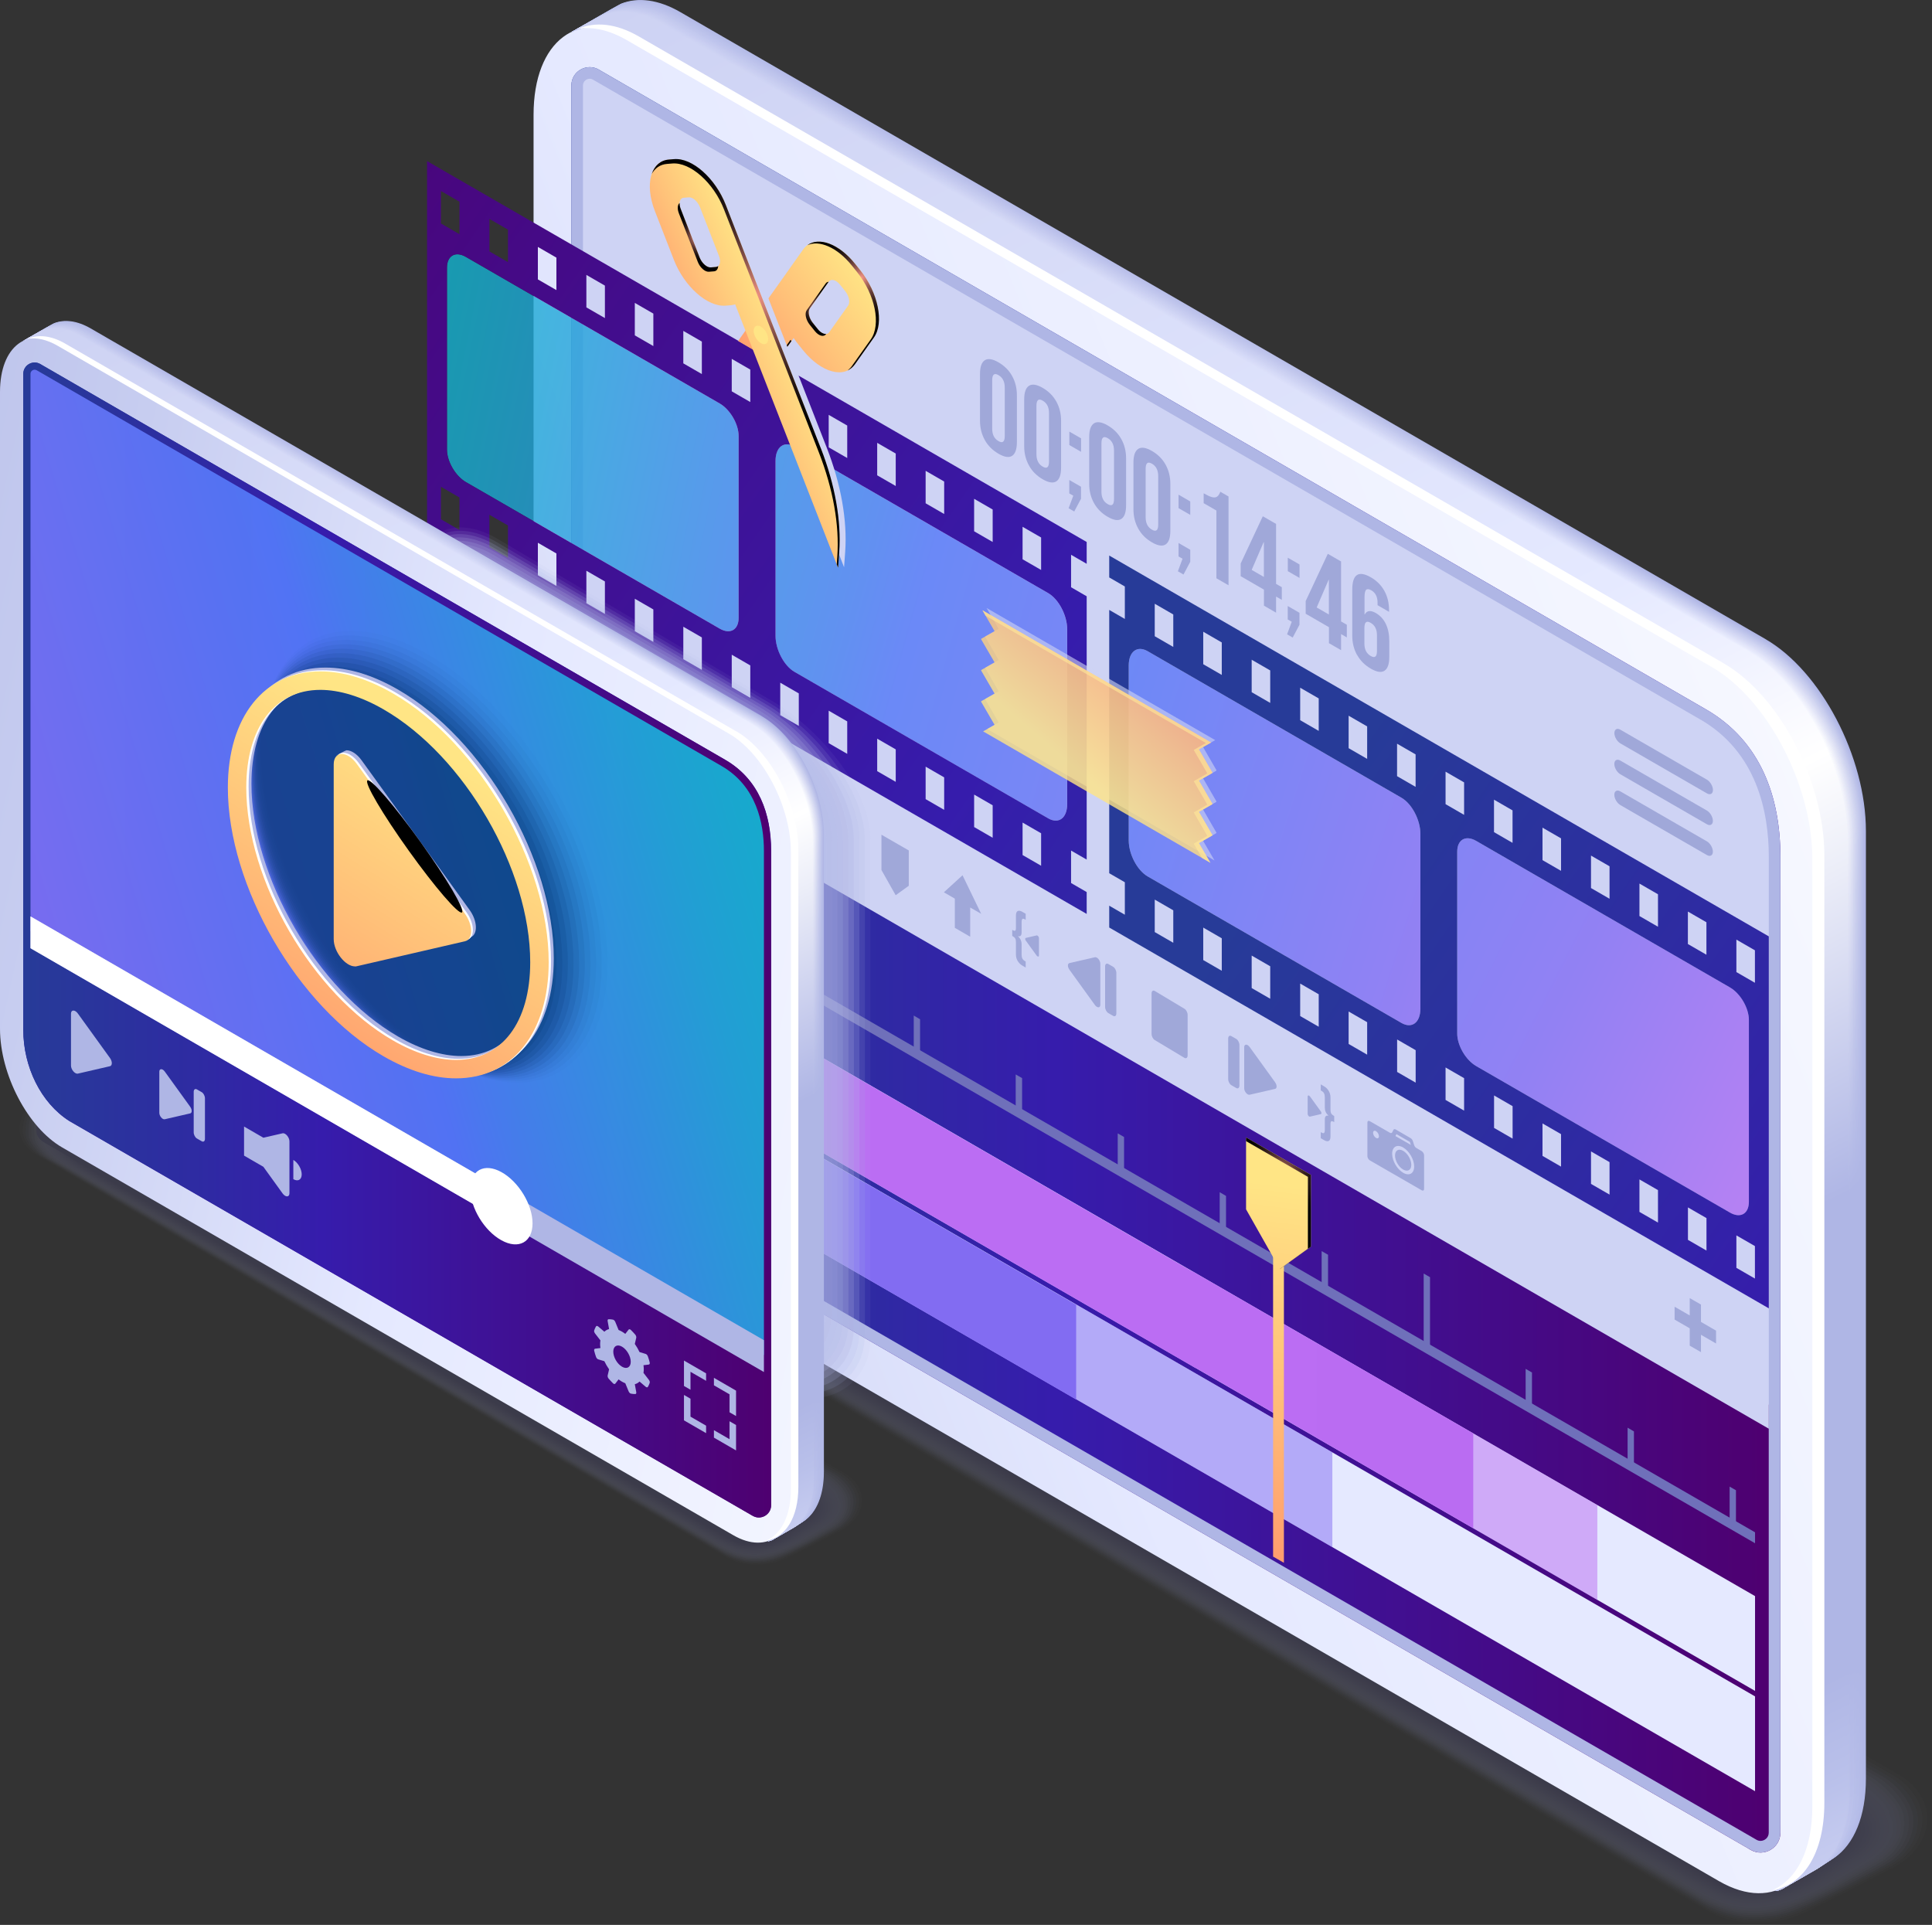 <svg xmlns="http://www.w3.org/2000/svg" xmlns:xlink="http://www.w3.org/1999/xlink" viewBox="0 0 323.06 321.88"><rect x="0" y="0" width="323.06" height="321.88" fill="#333333" stroke="none"/><defs><linearGradient id="d" x1="-94.11" y1="280.43" x2="345.84" y2="99.08" gradientUnits="userSpaceOnUse"><stop offset="0" stop-color="#afb6e5"></stop><stop offset=".14" stop-color="#b5bce8"></stop><stop offset=".35" stop-color="#c7cdf0"></stop><stop offset=".58" stop-color="#e5e9ff"></stop><stop offset=".86" stop-color="#f4f6ff"></stop><stop offset="1" stop-color="#fff"></stop></linearGradient><linearGradient id="e" x1="-3095.35" y1="15.54" x2="-2889.04" y2="325.78" gradientTransform="translate(3195.77)" gradientUnits="userSpaceOnUse"><stop offset="0" stop-color="#273b98"></stop><stop offset=".23" stop-color="#2e2ba2"></stop><stop offset=".4" stop-color="#361cac"></stop><stop offset=".77" stop-color="#440b88"></stop><stop offset="1" stop-color="#4e0070"></stop></linearGradient><linearGradient id="f" x1="97.48" y1="214.1" x2="295.77" y2="214.1" gradientTransform="matrix(1,0,0,1,0,0)" xlink:href="#e"></linearGradient><linearGradient id="g" x1="156.63" y1="-26.73" x2="324.33" y2="309.24" gradientUnits="userSpaceOnUse"><stop offset="0" stop-color="#b3bae7"></stop><stop offset=".19" stop-color="#b7bde9"></stop><stop offset=".28" stop-color="#bac0e9"></stop><stop offset=".41" stop-color="#afb6e5"></stop><stop offset=".91" stop-color="#afb6e5"></stop><stop offset="1" stop-color="#b3bae7"></stop></linearGradient><linearGradient id="h" x1="156.56" y1="-26.67" x2="324.25" y2="309.28" gradientUnits="userSpaceOnUse"><stop offset="0" stop-color="#b4bbe8"></stop><stop offset=".19" stop-color="#b9beea"></stop><stop offset=".28" stop-color="#bcc2ea"></stop><stop offset=".41" stop-color="#b2b8e6"></stop><stop offset=".43" stop-color="#b2b8e6"></stop><stop offset=".54" stop-color="#b3b9e6"></stop><stop offset=".72" stop-color="#afb6e5"></stop><stop offset=".91" stop-color="#afb6e5"></stop><stop offset="1" stop-color="#b4bbe8"></stop></linearGradient><linearGradient id="i" x1="156.5" y1="-26.62" x2="324.17" y2="309.32" gradientUnits="userSpaceOnUse"><stop offset="0" stop-color="#b5bce8"></stop><stop offset=".19" stop-color="#bac0ea"></stop><stop offset=".28" stop-color="#bdc3eb"></stop><stop offset=".41" stop-color="#b4bbe7"></stop><stop offset=".43" stop-color="#b4bbe7"></stop><stop offset=".54" stop-color="#b7bde7"></stop><stop offset=".72" stop-color="#afb6e5"></stop><stop offset=".91" stop-color="#afb6e5"></stop><stop offset="1" stop-color="#b5bce8"></stop></linearGradient><linearGradient id="j" x1="156.43" y1="-26.56" x2="324.1" y2="309.36" gradientUnits="userSpaceOnUse"><stop offset="0" stop-color="#b7bde9"></stop><stop offset=".19" stop-color="#bcc1eb"></stop><stop offset=".28" stop-color="#bfc5ec"></stop><stop offset=".41" stop-color="#b7bde9"></stop><stop offset=".43" stop-color="#b7bde9"></stop><stop offset=".54" stop-color="#bac0e9"></stop><stop offset=".72" stop-color="#afb6e5"></stop><stop offset=".91" stop-color="#afb6e5"></stop><stop offset="1" stop-color="#b7bde9"></stop></linearGradient><linearGradient id="k" x1="156.36" y1="-26.51" x2="324.02" y2="309.39" gradientUnits="userSpaceOnUse"><stop offset="0" stop-color="#b8bfe9"></stop><stop offset=".19" stop-color="#bdc3ec"></stop><stop offset=".28" stop-color="#c1c6ec"></stop><stop offset=".41" stop-color="#b9c0ea"></stop><stop offset=".43" stop-color="#b9c0ea"></stop><stop offset=".54" stop-color="#bec4ea"></stop><stop offset=".72" stop-color="#afb6e5"></stop><stop offset=".91" stop-color="#afb6e5"></stop><stop offset="1" stop-color="#b8bfe9"></stop></linearGradient><linearGradient id="l" x1="156.3" y1="-26.45" x2="323.95" y2="309.43" gradientUnits="userSpaceOnUse"><stop offset="0" stop-color="#b9c0ea"></stop><stop offset=".19" stop-color="#bfc4ed"></stop><stop offset=".28" stop-color="#c2c8ed"></stop><stop offset=".41" stop-color="#bcc2eb"></stop><stop offset=".43" stop-color="#bcc2eb"></stop><stop offset=".54" stop-color="#c2c7eb"></stop><stop offset=".72" stop-color="#afb6e5"></stop><stop offset=".91" stop-color="#afb6e5"></stop><stop offset="1" stop-color="#b9c0ea"></stop></linearGradient><linearGradient id="m" x1="156.23" y1="-26.4" x2="323.87" y2="309.47" gradientUnits="userSpaceOnUse"><stop offset="0" stop-color="#bac1ea"></stop><stop offset=".19" stop-color="#c0c6ed"></stop><stop offset=".28" stop-color="#c4c9ee"></stop><stop offset=".41" stop-color="#bec4ec"></stop><stop offset=".43" stop-color="#bec5ec"></stop><stop offset=".54" stop-color="#c6cbec"></stop><stop offset=".7" stop-color="#b2b9e6"></stop><stop offset=".72" stop-color="#afb6e5"></stop><stop offset=".91" stop-color="#afb6e5"></stop><stop offset="1" stop-color="#b9c0e9"></stop><stop offset="1" stop-color="#bac1ea"></stop></linearGradient><linearGradient id="n" x1="156.17" y1="-26.34" x2="323.8" y2="309.51" gradientUnits="userSpaceOnUse"><stop offset="0" stop-color="#bcc2eb"></stop><stop offset=".19" stop-color="#c2c7ee"></stop><stop offset=".28" stop-color="#c6cbef"></stop><stop offset=".41" stop-color="#c1c7ed"></stop><stop offset=".43" stop-color="#c1c7ee"></stop><stop offset=".54" stop-color="#caceee"></stop><stop offset=".68" stop-color="#b6bce7"></stop><stop offset=".72" stop-color="#afb6e5"></stop><stop offset=".91" stop-color="#afb6e5"></stop><stop offset=".99" stop-color="#b9c0ea"></stop><stop offset="1" stop-color="#bcc2eb"></stop></linearGradient><linearGradient id="o" x1="156.1" y1="-26.28" x2="323.72" y2="309.54" gradientUnits="userSpaceOnUse"><stop offset="0" stop-color="#bdc3ec"></stop><stop offset=".19" stop-color="#c4c9ef"></stop><stop offset=".28" stop-color="#c7cdf0"></stop><stop offset=".41" stop-color="#c3c9ef"></stop><stop offset=".43" stop-color="#c4c9ef"></stop><stop offset=".54" stop-color="#cdd2ef"></stop><stop offset=".66" stop-color="#b9bfe8"></stop><stop offset=".72" stop-color="#afb6e5"></stop><stop offset=".91" stop-color="#afb6e5"></stop><stop offset=".98" stop-color="#b9c0ea"></stop><stop offset="1" stop-color="#bdc3ec"></stop></linearGradient><linearGradient id="p" x1="156.03" y1="-26.23" x2="323.65" y2="309.58" gradientUnits="userSpaceOnUse"><stop offset="0" stop-color="#bec4ec"></stop><stop offset=".19" stop-color="#c5caef"></stop><stop offset=".28" stop-color="#c9cef1"></stop><stop offset=".41" stop-color="#c6cbf0"></stop><stop offset=".43" stop-color="#c6ccf0"></stop><stop offset=".53" stop-color="#d0d4f0"></stop><stop offset=".54" stop-color="#d1d5f0"></stop><stop offset=".65" stop-color="#bdc3e9"></stop><stop offset=".72" stop-color="#afb6e5"></stop><stop offset=".91" stop-color="#afb6e5"></stop><stop offset=".98" stop-color="#b9c0ea"></stop><stop offset="1" stop-color="#bec4ec"></stop></linearGradient><linearGradient id="q" x1="155.97" y1="-26.17" x2="323.57" y2="309.62" gradientUnits="userSpaceOnUse"><stop offset="0" stop-color="#bfc5ed"></stop><stop offset=".19" stop-color="#c7ccf0"></stop><stop offset=".28" stop-color="#cbd0f2"></stop><stop offset=".41" stop-color="#c8cef1"></stop><stop offset=".43" stop-color="#c9cef1"></stop><stop offset=".52" stop-color="#d3d7f1"></stop><stop offset=".54" stop-color="#d5d9f1"></stop><stop offset=".64" stop-color="#c1c6ea"></stop><stop offset=".72" stop-color="#afb6e5"></stop><stop offset=".91" stop-color="#afb6e5"></stop><stop offset=".98" stop-color="#b9c0ea"></stop><stop offset="1" stop-color="#bfc5ed"></stop></linearGradient><linearGradient id="r" x1="155.9" y1="-26.12" x2="323.5" y2="309.65" gradientUnits="userSpaceOnUse"><stop offset="0" stop-color="#c1c7ed"></stop><stop offset=".19" stop-color="#c8cdf1"></stop><stop offset=".28" stop-color="#ccd1f2"></stop><stop offset=".41" stop-color="#cbd0f2"></stop><stop offset=".43" stop-color="#cbd1f3"></stop><stop offset=".51" stop-color="#d5d8f3"></stop><stop offset=".54" stop-color="#d9dcf3"></stop><stop offset=".63" stop-color="#c5caec"></stop><stop offset=".72" stop-color="#afb6e5"></stop><stop offset=".91" stop-color="#afb6e5"></stop><stop offset=".97" stop-color="#b9c0e9"></stop><stop offset="1" stop-color="#c1c7ed"></stop></linearGradient><linearGradient id="s" x1="155.83" y1="-26.06" x2="323.42" y2="309.69" gradientUnits="userSpaceOnUse"><stop offset="0" stop-color="#c2c8ee"></stop><stop offset=".19" stop-color="#cacff2"></stop><stop offset=".28" stop-color="#ced3f3"></stop><stop offset=".41" stop-color="#cdd3f3"></stop><stop offset=".43" stop-color="#ced3f4"></stop><stop offset=".51" stop-color="#d8dbf4"></stop><stop offset=".54" stop-color="#dde0f4"></stop><stop offset=".62" stop-color="#c9ceed"></stop><stop offset=".72" stop-color="#afb6e5"></stop><stop offset=".91" stop-color="#afb6e5"></stop><stop offset=".97" stop-color="#b9c0ea"></stop><stop offset="1" stop-color="#c2c8ee"></stop></linearGradient><linearGradient id="t" x1="155.77" y1="-26.01" x2="323.35" y2="309.73" gradientUnits="userSpaceOnUse"><stop offset="0" stop-color="#c3c9ee"></stop><stop offset=".19" stop-color="#cbd0f2"></stop><stop offset=".28" stop-color="#d0d4f4"></stop><stop offset=".41" stop-color="#d0d5f4"></stop><stop offset=".43" stop-color="#d0d6f5"></stop><stop offset=".5" stop-color="#daddf5"></stop><stop offset=".54" stop-color="#e1e3f5"></stop><stop offset=".62" stop-color="#cdd1ee"></stop><stop offset=".72" stop-color="#afb6e5"></stop><stop offset=".91" stop-color="#afb6e5"></stop><stop offset=".97" stop-color="#b9c0e9"></stop><stop offset="1" stop-color="#c3c9ee"></stop></linearGradient><linearGradient id="u" x1="155.7" y1="-25.95" x2="323.27" y2="309.77" gradientUnits="userSpaceOnUse"><stop offset="0" stop-color="#c4caef"></stop><stop offset=".19" stop-color="#cdd2f3"></stop><stop offset=".28" stop-color="#d1d6f5"></stop><stop offset=".41" stop-color="#d2d7f6"></stop><stop offset=".43" stop-color="#d3d8f6"></stop><stop offset=".5" stop-color="#dde0f6"></stop><stop offset=".54" stop-color="#e4e7f6"></stop><stop offset=".61" stop-color="#d0d4ef"></stop><stop offset=".72" stop-color="#afb6e5"></stop><stop offset=".91" stop-color="#afb6e5"></stop><stop offset=".96" stop-color="#b9c0ea"></stop><stop offset="1" stop-color="#c4caef"></stop></linearGradient><linearGradient id="v" x1="155.64" y1="-25.89" x2="323.19" y2="309.8" gradientUnits="userSpaceOnUse"><stop offset="0" stop-color="#c6cbf0"></stop><stop offset=".19" stop-color="#cfd3f4"></stop><stop offset=".28" stop-color="#d3d8f6"></stop><stop offset=".41" stop-color="#d5daf7"></stop><stop offset=".43" stop-color="#d6daf8"></stop><stop offset=".5" stop-color="#e0e2f8"></stop><stop offset=".54" stop-color="#e8eaf8"></stop><stop offset=".61" stop-color="#d4d8f1"></stop><stop offset=".72" stop-color="#afb6e5"></stop><stop offset=".91" stop-color="#afb6e5"></stop><stop offset=".96" stop-color="#b9bfea"></stop><stop offset="1" stop-color="#c6cbf0"></stop></linearGradient><linearGradient id="w" x1="155.57" y1="-25.84" x2="323.12" y2="309.84" gradientUnits="userSpaceOnUse"><stop offset="0" stop-color="#c7ccf0"></stop><stop offset=".19" stop-color="#d0d5f4"></stop><stop offset=".28" stop-color="#d5d9f7"></stop><stop offset=".41" stop-color="#d7dcf8"></stop><stop offset=".43" stop-color="#d8ddf9"></stop><stop offset=".49" stop-color="#e2e5f9"></stop><stop offset=".54" stop-color="#eceef9"></stop><stop offset=".61" stop-color="#d8dbf2"></stop><stop offset=".72" stop-color="#afb6e5"></stop><stop offset=".91" stop-color="#afb6e5"></stop><stop offset=".96" stop-color="#b9bfe9"></stop><stop offset="1" stop-color="#c7ccf0"></stop></linearGradient><linearGradient id="x" x1="155.5" y1="-25.78" x2="323.04" y2="309.88" gradientUnits="userSpaceOnUse"><stop offset="0" stop-color="#c8cdf1"></stop><stop offset=".19" stop-color="#d2d6f5"></stop><stop offset=".28" stop-color="#d6dbf8"></stop><stop offset=".41" stop-color="#dadef9"></stop><stop offset=".43" stop-color="#dbdffa"></stop><stop offset=".49" stop-color="#e5e7fa"></stop><stop offset=".54" stop-color="#f0f1fa"></stop><stop offset=".6" stop-color="#dcdff3"></stop><stop offset=".72" stop-color="#afb6e5"></stop><stop offset=".91" stop-color="#afb6e5"></stop><stop offset=".96" stop-color="#b9bfea"></stop><stop offset="1" stop-color="#c8cdf1"></stop></linearGradient><linearGradient id="y" x1="155.44" y1="-25.73" x2="322.97" y2="309.92" gradientUnits="userSpaceOnUse"><stop offset="0" stop-color="#c9cff1"></stop><stop offset=".19" stop-color="#d3d8f6"></stop><stop offset=".28" stop-color="#d8dcf8"></stop><stop offset=".41" stop-color="#dce1fa"></stop><stop offset=".43" stop-color="#dde2fb"></stop><stop offset=".49" stop-color="#e7eafb"></stop><stop offset=".54" stop-color="#f4f5fb"></stop><stop offset=".6" stop-color="#e0e3f4"></stop><stop offset=".72" stop-color="#afb6e5"></stop><stop offset=".91" stop-color="#afb6e5"></stop><stop offset=".96" stop-color="#b9c0ea"></stop><stop offset="1" stop-color="#c9cff1"></stop></linearGradient><linearGradient id="z" x1="155.37" y1="-25.67" x2="322.89" y2="309.95" gradientUnits="userSpaceOnUse"><stop offset="0" stop-color="#cbd0f2"></stop><stop offset=".19" stop-color="#d5d9f7"></stop><stop offset=".28" stop-color="#dadef9"></stop><stop offset=".41" stop-color="#dfe3fc"></stop><stop offset=".43" stop-color="#e0e4fd"></stop><stop offset=".49" stop-color="#eaecfd"></stop><stop offset=".54" stop-color="#f7f8fd"></stop><stop offset=".6" stop-color="#e3e5f6"></stop><stop offset=".72" stop-color="#b0b7e5"></stop><stop offset=".72" stop-color="#afb6e5"></stop><stop offset=".91" stop-color="#afb6e5"></stop><stop offset=".95" stop-color="#b9c0ea"></stop><stop offset="1" stop-color="#cbd0f2"></stop></linearGradient><linearGradient id="aa" x1="155.3" y1="-25.62" x2="322.82" y2="309.99" gradientUnits="userSpaceOnUse"><stop offset="0" stop-color="#ccd1f2"></stop><stop offset=".19" stop-color="#d6dbf7"></stop><stop offset=".28" stop-color="#dbdffa"></stop><stop offset=".41" stop-color="#e1e6fd"></stop><stop offset=".43" stop-color="#e2e7fe"></stop><stop offset=".48" stop-color="#eceffe"></stop><stop offset=".54" stop-color="#fbfcfe"></stop><stop offset=".59" stop-color="#e7e9f7"></stop><stop offset=".71" stop-color="#b4bbe6"></stop><stop offset=".72" stop-color="#afb6e5"></stop><stop offset=".91" stop-color="#afb6e5"></stop><stop offset=".95" stop-color="#b9c0e9"></stop><stop offset="1" stop-color="#ccd1f2"></stop></linearGradient><linearGradient id="ab" x1="155.24" y1="-25.56" x2="322.74" y2="310.03" gradientUnits="userSpaceOnUse"><stop offset="0" stop-color="#cdd2f3"></stop><stop offset=".43" stop-color="#e5e9ff"></stop><stop offset=".48" stop-color="#eff1ff"></stop><stop offset=".54" stop-color="#fff"></stop><stop offset=".59" stop-color="#ebedf8"></stop><stop offset=".7" stop-color="#b8bee8"></stop><stop offset=".72" stop-color="#afb6e5"></stop><stop offset=".91" stop-color="#afb6e5"></stop><stop offset=".95" stop-color="#b9c0ea"></stop><stop offset="1" stop-color="#cdd2f3"></stop></linearGradient><linearGradient id="ac" x1="36.87" y1="72.97" x2="282.19" y2="141.61" gradientUnits="userSpaceOnUse"><stop offset="0" stop-color="#00c7c5"></stop><stop offset=".09" stop-color="#08beca"></stop><stop offset=".24" stop-color="#20a6d9"></stop><stop offset=".43" stop-color="#4780f0"></stop><stop offset=".47" stop-color="#5277f7"></stop><stop offset=".79" stop-color="#836df3"></stop><stop offset="1" stop-color="#bb6df3"></stop></linearGradient><linearGradient id="ad" x1="34.72" y1="61.04" x2="266.59" y2="107.87" xlink:href="#ac"></linearGradient><linearGradient id="ae" x1="11540.95" y1="15580.16" x2="11774.68" y2="15741.54" gradientTransform="translate(11804.01 15764.29) rotate(-180)" xlink:href="#e"></linearGradient><linearGradient id="af" x1="88.52" y1="100.36" x2="279.58" y2="161.11" xlink:href="#ac"></linearGradient><linearGradient id="ag" x1="79.01" y1="75.73" x2="309.51" y2="192.73" xlink:href="#ac"></linearGradient><linearGradient id="ah" x1="38.05" y1="36.14" x2="271.77" y2="197.52" gradientTransform="translate(178.08 102.8)" xlink:href="#e"></linearGradient><linearGradient id="ai" x1="242.69" y1="165.02" x2="257.75" y2="147.45" gradientTransform="translate(-63.53 -36.98)" gradientUnits="userSpaceOnUse"><stop offset="0" stop-color="#ffe585"></stop><stop offset=".53" stop-color="#ffc179"></stop><stop offset="1" stop-color="#ff9e6e"></stop></linearGradient><linearGradient id="aj" x1="145.2" y1="46.5" x2="125.45" y2="61" gradientTransform="matrix(1,0,0,1,0,0)" xlink:href="#ai"></linearGradient><radialGradient id="ak" cx="136.64" cy="51.65" fx="136.64" fy="51.65" r="3.48" gradientUnits="userSpaceOnUse"><stop offset="0" stop-color="#f49587"></stop><stop offset=".12" stop-color="#bc7368"></stop><stop offset=".24" stop-color="#8b544c"></stop><stop offset=".36" stop-color="#603a35"></stop><stop offset=".48" stop-color="#3d2522"></stop><stop offset=".61" stop-color="#221513"></stop><stop offset=".74" stop-color="#0f0908"></stop><stop offset=".86" stop-color="#030202"></stop><stop offset="1" stop-color="#000"></stop></radialGradient><radialGradient id="al" cx="130.93" cy="58.77" fx="130.93" fy="58.77" r="1.69" xlink:href="#ak"></radialGradient><radialGradient id="am" cx="144.05" cy="46.43" fx="144.05" fy="46.43" r="8.72" xlink:href="#ak"></radialGradient><linearGradient id="an" x1="132.82" y1="57.53" x2="116.57" y2="65.03" gradientTransform="matrix(1,0,0,1,0,0)" xlink:href="#ai"></linearGradient><radialGradient id="ao" cx="116.71" cy="39.7" fx="116.71" fy="39.7" r="4.72" xlink:href="#ak"></radialGradient><radialGradient id="ap" cx="126.18" cy="49.76" fx="126.18" fy="49.76" r="26.58" xlink:href="#ak"></radialGradient><linearGradient id="aq" x1="218.3" y1="197.26" x2="210.3" y2="259.76" gradientTransform="matrix(1,0,0,1,0,0)" xlink:href="#ai"></linearGradient><linearGradient id="ar" x1="213.95" y1="198.03" x2="206.64" y2="255.17" gradientTransform="matrix(1,0,0,1,0,0)" xlink:href="#ai"></linearGradient><radialGradient id="as" cx="213.78" cy="196.62" fx="213.78" fy="196.62" r="8.61" xlink:href="#ak"></radialGradient><linearGradient id="at" x1="-95.65" y1="121.62" x2="200.82" y2="186.68" xlink:href="#d"></linearGradient><linearGradient id="au" x1="-3190.75" y1="64.67" x2="-3059.08" y2="262.67" xlink:href="#e"></linearGradient><linearGradient id="av" x1="3.9" y1="157.18" x2="128.95" y2="157.18" gradientTransform="matrix(1,0,0,1,0,0)" xlink:href="#e"></linearGradient><linearGradient id="aw" x1="157.05" y1="117.08" x2="-44.29" y2="177.53" xlink:href="#ac"></linearGradient><linearGradient id="ax" x1="41.68" y1="37.13" x2="148.85" y2="251.84" xlink:href="#g"></linearGradient><linearGradient id="ay" x1="41.64" y1="37.16" x2="148.8" y2="251.86" xlink:href="#h"></linearGradient><linearGradient id="az" x1="41.6" y1="37.19" x2="148.75" y2="251.88" xlink:href="#i"></linearGradient><linearGradient id="ba" x1="41.56" y1="37.23" x2="148.71" y2="251.9" xlink:href="#j"></linearGradient><linearGradient id="bb" x1="41.51" y1="37.26" x2="148.66" y2="251.93" xlink:href="#k"></linearGradient><linearGradient id="bc" x1="41.47" y1="37.3" x2="148.61" y2="251.95" xlink:href="#l"></linearGradient><linearGradient id="bd" x1="41.43" y1="37.33" x2="148.57" y2="251.97" xlink:href="#m"></linearGradient><linearGradient id="be" x1="41.39" y1="37.37" x2="148.52" y2="252" xlink:href="#n"></linearGradient><linearGradient id="bf" x1="41.35" y1="37.4" x2="148.47" y2="252.02" xlink:href="#o"></linearGradient><linearGradient id="bg" x1="41.31" y1="37.44" x2="148.43" y2="252.04" xlink:href="#p"></linearGradient><linearGradient id="bh" x1="41.27" y1="37.47" x2="148.38" y2="252.07" xlink:href="#q"></linearGradient><linearGradient id="bi" x1="41.23" y1="37.5" x2="148.33" y2="252.09" xlink:href="#r"></linearGradient><linearGradient id="bj" x1="41.19" y1="37.54" x2="148.29" y2="252.11" xlink:href="#s"></linearGradient><linearGradient id="bk" x1="41.15" y1="37.57" x2="148.24" y2="252.14" xlink:href="#t"></linearGradient><linearGradient id="bl" x1="41.11" y1="37.61" x2="148.19" y2="252.16" xlink:href="#u"></linearGradient><linearGradient id="bm" x1="41.06" y1="37.64" x2="148.15" y2="252.18" xlink:href="#v"></linearGradient><linearGradient id="bn" x1="41.02" y1="37.68" x2="148.1" y2="252.2" xlink:href="#w"></linearGradient><linearGradient id="bo" x1="40.98" y1="37.71" x2="148.05" y2="252.23" xlink:href="#x"></linearGradient><linearGradient id="bp" x1="40.94" y1="37.75" x2="148.01" y2="252.25" xlink:href="#y"></linearGradient><linearGradient id="bq" x1="40.9" y1="37.78" x2="147.96" y2="252.27" xlink:href="#z"></linearGradient><linearGradient id="br" x1="40.86" y1="37.81" x2="147.91" y2="252.3" xlink:href="#aa"></linearGradient><linearGradient id="bs" x1="40.82" y1="37.85" x2="147.87" y2="252.32" xlink:href="#ab"></linearGradient><linearGradient id="bt" x1="76.12" y1="127.4" x2="47.37" y2="174.15" gradientTransform="matrix(1,0,0,1,0,0)" xlink:href="#ai"></linearGradient><linearGradient id="bu" x1="76.43" y1="127.59" x2="47.68" y2="174.34" gradientTransform="matrix(1,0,0,1,0,0)" xlink:href="#ai"></linearGradient><radialGradient id="bv" cx="-20544.85" cy="-686.27" fx="-20544.85" fy="-686.27" r="16.08" gradientTransform="translate(1672.35 -293.43) rotate(-35.6) scale(.08 .84) skewX(.18)" xlink:href="#ak"></radialGradient></defs><g style="isolation:isolate;"><g id="b"><g id="c"><g style="opacity:.2;"><path d="M293.73,321.88c-3.02,0-5.75-.66-7.91-1.91l-93.77-54.72-93.77-54.72c-2.89-1.67-4.54-4.3-4.54-7.23,0-3.21,1.99-6.21,5.47-8.21l1.56-12.81c2.73-1.58,6.14-2.44,9.61-2.44,3.02,0,5.75.66,7.91,1.91l100.12,57.49,100.12,57.49c2.89,1.67,4.54,4.3,4.54,7.23,0,3.21-1.99,6.2-5.47,8.21l-14.25,7.27c-2.73,1.58-6.14,2.44-9.61,2.44Z" style="fill:#afb6e5; opacity:0;"></path><path d="M100.82,183.13c2.6-1.5,6.14-2.43,9.44-2.53,2.97-.09,5.7.54,7.88,1.73.1,0,5.14,2.86,5.21,2.9l94.54,54.3,6.44,3.7,93.27,53.57c2.75,1.59,4.6,4.3,4.67,7.09.08,3.15-1.76,6.15-5.25,8.17l-7.53,3.9c-.08.05-6.51,3.3-6.61,3.31-2.71,1.51-6.08,2.31-9.46,2.27-2.87,0-5.77-.8-7.83-1.99l-93.2-54.36-5.59-3.26-87.61-51.1c-2.75-1.59-4.65-4.28-4.65-7.08,0-3.06,1.53-6.12,4.84-8.03l.17-2.03c-.15-.09,1.11-10.45,1.29-10.56Z" style="fill:#abb2e2; opacity:.05;"></path><path d="M100.89,183.99c2.47-1.43,6.14-2.43,9.27-2.61,2.92-.17,5.66.43,7.85,1.56.19,0,5.08,2.74,5.21,2.82l94.15,54.09,6.42,3.69,92.89,53.37c2.61,1.51,4.66,4.29,4.79,6.94.15,3.09-1.53,6.1-5.03,8.12l-7.46,3.91c-.17.1-6.38,3.22-6.59,3.23-2.7,1.44-6.01,2.19-9.31,2.09-2.73,0-5.79-.94-7.75-2.07l-92.63-54.01-5.56-3.24-87.07-50.76c-2.61-1.51-4.75-4.27-4.75-6.92,0-2.91,1.06-6.04,4.21-7.86l.08-1.98c-.31-.18.91-10.19,1.27-10.39Z" style="fill:#a7addf; opacity:.1;"></path><path d="M100.95,184.84c2.34-1.35,6.14-2.43,9.1-2.69s5.61.31,7.82,1.38c.29,0,5.01,2.62,5.22,2.74l93.77,53.89,6.4,3.68,92.51,53.17c2.47,1.43,4.73,4.29,4.92,6.79.23,3.04-1.31,6.05-4.82,8.08l-7.39,3.93c-.25.15-6.26,3.13-6.57,3.15-2.68,1.37-5.94,2.06-9.16,1.92-2.58,0-5.81-1.07-7.67-2.14l-92.06-53.65-5.52-3.22-86.52-50.43c-2.47-1.43-4.86-4.25-4.86-6.76,0-2.75.6-5.96,3.58-7.68v-1.92c-.47-.27.71-9.92,1.24-10.23Z" style="fill:#a3a9dc; opacity:.14;"></path><path d="M101.02,185.69c2.21-1.28,6.15-2.44,8.94-2.78s5.56.19,7.79,1.21c.38,0,4.95,2.5,5.22,2.66l93.39,53.69,6.37,3.66,92.13,52.97c2.34,1.35,4.8,4.29,5.04,6.65.31,3-1.08,6-4.6,8.03l-7.31,3.94c-.34.19-6.13,3.05-6.54,3.08-2.67,1.3-5.88,1.93-9.01,1.74-2.44,0-5.83-1.21-7.58-2.22l-91.49-53.3-5.49-3.2-85.98-50.09c-2.34-1.35-4.96-4.23-4.96-6.6,0-2.6.13-5.88,2.95-7.5l-.1-1.87c-.61-.35.52-9.65,1.23-10.06Z" style="fill:#9fa4d8; opacity:.19;"></path><path d="M101.08,186.54c2.08-1.2,6.15-2.46,8.77-2.86,2.77-.43,5.51.07,7.76,1.03.48,0,4.89,2.38,5.23,2.57l93.01,53.49,6.35,3.65,91.75,52.76c2.2,1.27,4.88,4.28,5.17,6.5.39,2.97-.85,5.94-4.38,7.98l-7.24,3.96c-.42.24-6,2.96-6.52,3-2.65,1.24-5.81,1.8-8.86,1.57-2.3,0-5.85-1.35-7.5-2.3l-90.91-52.94-5.46-3.18-85.43-49.75c-2.2-1.27-5.07-4.21-5.07-6.44,0-2.45-.33-5.8,2.32-7.33l-.18-1.81c-.77-.44.32-9.39,1.21-9.9Z" style="fill:#9ba0d5; opacity:.24;"></path><path d="M101.15,187.39c1.95-1.13,6.16-2.49,8.6-2.95,2.72-.51,5.46-.04,7.72.86.57,0,4.83,2.26,5.23,2.49l92.63,53.29,6.32,3.64,91.37,52.56c2.06,1.19,4.96,4.28,5.29,6.35.47,2.94-.62,5.89-4.16,7.94l-7.17,3.97c-.5.29-5.87,2.88-6.49,2.92-2.63,1.17-5.75,1.67-8.71,1.4-2.15,0-5.87-1.49-7.42-2.38l-90.34-52.59-5.42-3.16-84.89-49.42c-2.06-1.19-5.18-4.19-5.18-6.28,0-2.29-.8-5.72,1.68-7.15l-.27-1.75c-.92-.53.13-9.12,1.19-9.73Z" style="fill:#979bd2; opacity:.29;"></path><path d="M101.21,188.24c1.82-1.05,6.17-2.53,8.43-3.03,2.67-.6,5.41-.16,7.69.68.67,0,4.76,2.13,5.24,2.41l92.25,53.08,6.3,3.62,90.99,52.36c1.92,1.11,5.42,4.25,5.42,6.2,1.07,2.76-.39,5.84-3.95,7.89l-7.09,3.99c-.59.34-5.75,2.8-6.47,2.84-2.62,1.1-5.68,1.55-8.56,1.22-2.01,0-5.89-1.63-7.33-2.46l-89.77-52.23-5.39-3.14-84.35-49.08c-1.92-1.11-5.28-4.17-5.28-6.13,0-2.14-1.26-5.64,1.05-6.97l-.36-1.7c-1.07-.62-.07-8.85,1.17-9.57Z" style="fill:#9397cf; opacity:.33;"></path><path d="M101.28,189.1c1.69-.98,6.18-2.57,8.26-3.11,2.61-.68,5.37-.28,7.66.5.76,0,4.7,2.01,5.25,2.33l91.87,52.88,6.27,3.61,90.61,52.16c1.79,1.03,5.54,4.24,5.54,6.06,1.23,2.7-.16,5.79-3.73,7.85l-7.02,4.01c-.67.39-5.62,2.71-6.44,2.76-2.6,1.03-5.61,1.42-8.41,1.05-1.87,0-5.91-1.77-7.25-2.54l-89.2-51.88-5.36-3.12-83.8-48.74c-1.79-1.03-5.39-4.15-5.39-5.97,0-1.99-1.73-5.55.42-6.8l-.45-1.64c-1.23-.71-.27-8.58,1.15-9.4Z" style="fill:#8f92cc; opacity:.38;"></path><path d="M101.34,189.95c1.56-.9,6.19-2.63,8.09-3.2,2.55-.76,5.32-.39,7.63.33.86,0,4.64,1.89,5.25,2.24l91.49,52.68,6.25,3.6,90.24,51.96c1.65.95,5.67,4.24,5.67,5.91,1.38,2.63.07,5.74-3.51,7.8l-6.95,4.02c-.76.44-5.49,2.63-6.42,2.68-2.59.97-5.55,1.29-8.26.87-1.72,0-5.93-1.91-7.17-2.62l-88.62-51.53-5.33-3.1-83.26-48.41c-1.65-.95-5.49-4.14-5.49-5.81,0-1.84-2.19-5.47-.21-6.62l-.53-1.59c-1.38-.8-.46-8.32,1.13-9.24Z" style="fill:#8b8ec9; opacity:.43;"></path><path d="M101.41,190.8c1.43-.83,6.2-2.7,7.92-3.28,2.49-.85,5.27-.51,7.6.15.95,0,4.58,1.77,5.26,2.16l91.1,52.48,6.22,3.58,89.86,51.76c1.51.87,5.79,4.23,5.79,5.76,1.53,2.57.3,5.68-3.29,7.76l-6.87,4.04c-.84.49-5.36,2.54-6.39,2.61-2.57.9-5.48,1.16-8.11.7-1.58,0-5.95-2.04-7.08-2.7l-88.05-51.17-5.29-3.08-82.72-48.07c-1.51-.87-5.6-4.12-5.6-5.65,0-1.68-2.66-5.39-.84-6.44l-.62-1.53c-1.53-.89-.66-8.05,1.11-9.07Z" style="fill:#8789c6; opacity:.48;"></path><path d="M101.47,191.65c1.3-.75,6.21-2.77,7.75-3.37,2.43-.93,5.22-.63,7.57-.02,1.05,0,4.52,1.65,5.26,2.08l90.72,52.27,6.2,3.57,89.48,51.56c1.37.79,5.92,4.22,5.92,5.62,1.69,2.5.53,5.63-3.08,7.71l-6.8,4.05c-.92.53-5.24,2.46-6.37,2.53-2.56.83-5.42,1.03-7.96.52-1.44,0-5.97-2.18-7-2.78l-87.48-50.82-5.26-3.06-82.17-47.73c-1.37-.79-5.71-4.1-5.71-5.49,0-1.53-3.12-5.31-1.47-6.26l-.71-1.47c-1.69-.97-.85-7.78,1.09-8.91Z" style="fill:#8385c2; opacity:.52;"></path><path d="M101.54,192.5c1.17-.68,6.22-2.86,7.59-3.45,2.36-1.01,5.17-.75,7.54-.2,1.14.01,4.45,1.53,5.27,2l90.34,52.07,6.17,3.56,89.1,51.36c1.24.71,6.05,4.21,6.05,5.47,1.84,2.44.76,5.58-2.86,7.67l-6.73,4.07c-1.01.58-5.11,2.37-6.34,2.45-2.54.76-5.35.91-7.8.35-1.29,0-5.99-2.32-6.92-2.86l-86.91-50.46-5.23-3.03-81.63-47.4c-1.24-.71-5.81-4.08-5.81-5.34,0-1.38-3.59-5.23-2.1-6.09l-.8-1.42c-1.84-1.06-1.05-7.52,1.08-8.74Z" style="fill:#7f80bf; opacity:.57;"></path><path d="M101.6,193.35c1.04-.6,6.22-2.97,7.42-3.53,2.3-1.09,5.13-.86,7.5-.37,1.24.01,4.39,1.4,5.27,1.91l89.96,51.87,6.15,3.54,88.72,51.15c1.1.63,6.17,4.21,6.17,5.32,1.99,2.38.99,5.53-2.64,7.62l-6.65,4.08c-1.09.63-4.98,2.29-6.32,2.37-2.52.69-5.28.78-7.65.17-1.15,0-6.01-2.46-6.83-2.94l-86.34-50.11-5.19-3.01-81.09-47.06c-1.1-.63-5.92-4.06-5.92-5.18,0-1.22-4.05-5.15-2.73-5.91l-.88-1.36c-1.99-1.15-1.25-7.25,1.06-8.58Z" style="fill:#7b7cbc; opacity:.62;"></path><path d="M101.67,194.21c.91-.53,6.22-3.08,7.25-3.62,2.23-1.17,5.08-.98,7.47-.55,1.33.01,4.33,1.28,5.28,1.83l89.58,51.67,6.12,3.53,88.34,50.95c.96.56,6.3,4.2,6.3,5.18,2.15,2.31,1.21,5.48-2.42,7.58l-6.58,4.1c-1.18.68-4.85,2.2-6.29,2.29-2.51.63-5.22.65-7.5,0-1.01,0-6.03-2.6-6.75-3.01l-85.76-49.75-5.16-2.99-80.54-46.73c-.96-.56-6.02-4.04-6.02-5.02,0-1.07-4.52-5.06-3.36-5.73l-.97-1.31c-2.15-1.24-1.44-6.98,1.04-8.41Z" style="fill:#7777b9; opacity:.67;"></path><path d="M101.73,195.06c.78-.45,6.22-3.2,7.08-3.7,2.16-1.25,5.03-1.1,7.44-.72,1.43.01,4.27,1.16,5.29,1.75l89.2,51.47,6.1,3.52,87.96,50.75c.82.48,6.42,4.19,6.42,5.03,2.3,2.25,1.44,5.42-2.21,7.53l-6.51,4.11c-1.26.73-4.72,2.12-6.27,2.21-2.49.56-5.15.52-7.35-.18-.86,0-6.05-2.74-6.67-3.09l-85.19-49.4-5.13-2.97-80-46.39c-.82-.48-6.13-4.02-6.13-4.86,0-.92-4.98-4.98-3.99-5.56l-1.06-1.25c-2.3-1.33-1.64-6.71,1.02-8.25Z" style="fill:#7373b6; opacity:.71;"></path><path d="M101.8,195.91c.65-.38,6.08-3.78,6.91-3.78,2.3-.91,4.98-1.21,7.41-.9,1.52.01,4.2,1.04,5.29,1.67l88.82,51.26,6.07,3.5,87.58,50.55c.69.4,6.55,4.18,6.55,4.88,2.46,2.18,1.67,5.37-1.99,7.49l-6.43,4.13c-1.34.78-4.6,2.03-6.25,2.14-2.48.49-5.09.39-7.2-.35-.72,0-6.07-2.88-6.59-3.17l-84.62-49.05-5.09-2.95-79.46-46.05c-.69-.4-6.24-4-6.24-4.7,0-.76-5.45-4.9-4.62-5.38l-1.14-1.19c-2.46-1.42-1.84-6.45,1-8.08Z" style="fill:#6f6eb3; opacity:.76;"></path><path d="M101.86,196.76c.52-.3,6.08-3.87,6.74-3.87,2.25-.97,4.93-1.33,7.38-1.07,1.62.01,4.14.92,5.3,1.59l88.44,51.06,6.05,3.49,87.2,50.35c.55.32,6.67,4.18,6.67,4.74,2.61,2.12,1.9,5.32-1.77,7.44l-6.36,4.14c-1.43.82-4.47,1.95-6.22,2.06-2.46.42-5.02.27-7.05-.53-.57,0-6.09-3.01-6.5-3.25l-84.05-48.69-5.06-2.93-78.91-45.72c-.55-.32-6.34-3.99-6.34-4.54,0-.61-5.91-4.82-5.25-5.2l-1.23-1.14c-2.61-1.51-2.03-6.18.98-7.92Z" style="fill:#6b6ab0; opacity:.81;"></path><path d="M101.93,197.61c.39-.23,6.08-3.95,6.57-3.95,2.21-1.03,4.88-1.45,7.35-1.25,1.71.02,4.08.8,5.3,1.5l88.05,50.86,6.02,3.48,86.82,50.15c.41.24,6.8,4.17,6.8,4.59,2.76,2.05,2.13,5.27-1.55,7.39l-6.29,4.16c-1.51.87-4.34,1.86-6.2,1.98-2.44.36-4.95.14-6.9-.7-.43,0-6.11-3.15-6.42-3.33l-83.47-48.34-5.03-2.91-78.37-45.38c-.41-.24-6.45-3.97-6.45-4.39,0-.46-6.38-4.74-5.88-5.03l-1.32-1.08c-2.76-1.59-2.23-5.91.96-7.75Z" style="fill:#6765ac; opacity:.86;"></path><path d="M101.99,198.46c.26-.15,6.07-4.04,6.4-4.04,2.16-1.08,4.84-1.57,7.32-1.43,1.81.02,4.02.68,5.31,1.42l87.67,50.66,6,3.47,86.44,49.95c.27.16,6.92,4.16,6.92,4.44,2.92,1.99,2.36,5.21-1.34,7.35l-6.21,4.17c-1.6.92-4.21,1.78-6.17,1.9-2.43.29-4.89,0-6.75-.87-.29,0-6.13-3.29-6.34-3.41l-82.9-47.98-5-2.89-77.82-45.04c-.27-.16-6.55-3.95-6.55-4.23,0-.31-6.84-4.66-6.51-4.85l-1.41-1.03c-2.92-1.68-2.43-5.64.94-7.59Z" style="fill:#6361a9; opacity:.9;"></path><path d="M102.06,199.32c.13-.08,6.07-4.12,6.24-4.12,2.12-1.14,4.79-1.68,7.28-1.6,1.9.02,3.96.55,5.31,1.34l87.29,50.45,5.97,3.45,86.06,49.75c.14.08,7.05,4.16,7.05,4.29,3.07,1.92,2.59,5.16-1.12,7.3l-6.14,4.19c-1.68.97-4.09,1.69-6.15,1.82-2.41.22-4.82-.12-6.6-1.05-.14,0-6.15-3.43-6.25-3.49l-82.33-47.63-4.96-2.87-77.28-44.71c-.14-.08-6.66-3.93-6.66-4.07,0-.15-7.31-4.58-7.14-4.67l-1.49-.97c-3.07-1.77-2.62-5.38.92-7.42Z" style="fill:#5f5ca6; opacity:.95;"></path><path d="M286.94,314.81l-92.86-53.69-92.86-53.69c-3.22-1.86-2.82-5.11.9-7.26l6.07-4.2c3.72-2.15,9.35-2.38,12.57-.52l92.86,53.69,92.86,53.69c3.22,1.86,2.82,5.11-.9,7.26l-6.07,4.2c-3.72,2.15-9.35,2.38-12.57.52Z" style="fill:#5b58a3;"></path></g><path d="M287.46,314.57l-181.44-104.84c-9.28-5.36-16.8-19.72-16.8-32.09V19.2c0-12.37,7.52-18.05,16.8-12.7l181.44,104.84c9.28,5.36,16.8,19.72,16.8,32.09v158.44c0,12.37-7.52,18.05-16.8,12.7Z" style="fill:url(#d);"></path><path d="M292.36,309.11l-184.37-106.52c-7.69-4.89-12.45-14.66-12.45-24.66V14.29c0-2.37,2.58-3.84,4.62-2.64.24.14.43.25.54.32l184.56,106.65c9.16,5.28,12.45,14.66,12.45,24.66v163.19c0,2.54-2.75,4.13-4.95,2.88-.17-.1-.31-.18-.4-.23Z" style="fill:url(#e);"></path><path d="M285.26,118.62L100.7,11.97c-.12-.07-.3-.18-.54-.32-2.04-1.2-4.62.27-4.62,2.64v163.64c0,10,4.76,19.77,12.45,24.66l184.37,106.52c.09.05.23.13.4.23,2.21,1.26,4.95-.33,4.95-2.88v-163.19c0-10-3.29-19.38-12.45-24.66Z" style="fill:#afb6e5;"></path><path d="M97.48,177.94c0,9.52,4.53,18.56,11.48,22.97l184.76,106.74c.21.12.44.18.67.18.66,0,1.37-.52,1.37-1.37v-71.55L97.48,120.36v57.58Z" style="fill:url(#f);"></path><path d="M284.29,120.3L99.17,13.33c-.18-.11-.37-.16-.56-.16-.54,0-1.13.43-1.13,1.12v110.06l198.29,114.56v-95.64c0-7.46-1.99-17.51-11.48-22.98Z" style="fill:#ced3f4;"></path><path d="M295.19,106.85L113.76,2.02c-3.67-2.12-7.06-2.51-9.83-1.44-.35.14-8,4.58-8.33,4.77,0,0-.02.01-.02.01,2.87-1.39,6.5-1.13,10.46,1.15l181.44,104.84c9.28,5.36,16.8,19.72,16.8,32.09v158.44c0,7.72-2.93,12.83-7.39,14.29.36.02.82-.12,1.47-.5.21-.12,8.27-4.95,8.47-5.09,3.19-2.23,5.18-6.83,5.18-13.18v-158.44c0-12.37-7.52-26.74-16.8-32.09Z" style="fill:url(#g);"></path><path d="M295.05,106.95L113.61,2.11c-3.67-2.12-7.06-2.51-9.83-1.44-.35.14-7.86,4.49-8.19,4.67,0,0-.02.01-.02.01,2.87-1.39,6.5-1.13,10.46,1.15l181.44,104.84c9.28,5.36,16.8,19.72,16.8,32.09v158.44c0,7.72-2.93,12.83-7.39,14.29.36.02.82-.12,1.47-.5.21-.12,8.12-4.86,8.33-5,3.19-2.23,5.18-6.83,5.18-13.18v-158.44c0-12.37-7.52-26.74-16.8-32.09Z" style="fill:url(#h);"></path><path d="M294.91,107.04L113.47,2.2c-3.67-2.12-7.06-2.51-9.83-1.44-.35.14-7.72,4.4-8.05,4.58,0,0-.02.01-.02.01,2.87-1.39,6.5-1.13,10.46,1.15l181.44,104.84c9.28,5.36,16.8,19.72,16.8,32.09v158.44c0,7.72-2.93,12.83-7.39,14.29.36.02.82-.12,1.47-.5.21-.12,7.98-4.76,8.19-4.9,3.19-2.23,5.18-6.83,5.18-13.18v-158.44c0-12.37-7.52-26.74-16.8-32.09Z" style="fill:url(#i);"></path><path d="M294.77,107.13L113.33,2.3c-3.67-2.12-7.06-2.51-9.83-1.44-.35.14-7.58,4.3-7.91,4.49,0,0-.02,0-.02.01,2.87-1.39,6.5-1.13,10.46,1.15l181.44,104.84c9.28,5.36,16.8,19.72,16.8,32.09v158.44c0,7.72-2.93,12.83-7.39,14.29.36.02.82-.12,1.47-.5.21-.12,7.84-4.67,8.04-4.81,3.19-2.23,5.18-6.83,5.18-13.18v-158.44c0-12.37-7.52-26.74-16.8-32.09Z" style="fill:url(#j);"></path><path d="M294.63,107.23L113.19,2.39c-3.67-2.12-7.06-2.51-9.83-1.44-.35.14-7.44,4.21-7.77,4.39,0,0-.02.01-.02.01,2.87-1.39,6.5-1.13,10.46,1.15l181.44,104.84c9.28,5.36,16.8,19.72,16.8,32.09v158.44c0,7.72-2.93,12.83-7.39,14.29.36.02.82-.12,1.47-.5.21-.12,7.7-4.58,7.9-4.72,3.19-2.23,5.18-6.83,5.18-13.18v-158.44c0-12.37-7.52-26.74-16.8-32.09Z" style="fill:url(#k);"></path><path d="M294.48,107.32L113.05,2.48c-3.67-2.12-7.06-2.51-9.83-1.44-.35.14-7.3,4.12-7.63,4.3,0,0-.02.01-.02.01,2.87-1.39,6.5-1.13,10.46,1.15l181.44,104.84c9.28,5.36,16.8,19.72,16.8,32.09v158.44c0,7.72-2.93,12.83-7.39,14.29.36.02.82-.12,1.47-.5.21-.12,7.56-4.48,7.76-4.62,3.19-2.23,5.18-6.83,5.18-13.18v-158.44c0-12.37-7.52-26.74-16.8-32.09Z" style="fill:url(#l);"></path><path d="M294.34,107.41L112.91,2.58c-3.67-2.12-7.06-2.51-9.83-1.44-.35.14-7.16,4.02-7.49,4.21,0,0-.02.01-.02.01,2.87-1.39,6.5-1.13,10.46,1.15l181.44,104.84c9.28,5.36,16.8,19.72,16.8,32.09v158.44c0,7.72-2.93,12.83-7.39,14.29.36.02.82-.12,1.47-.5.21-.12,7.42-4.39,7.62-4.53,3.19-2.23,5.18-6.83,5.18-13.18v-158.44c0-12.37-7.52-26.74-16.8-32.09Z" style="fill:url(#m);"></path><path d="M294.2,107.51L112.77,2.67c-3.67-2.12-7.06-2.51-9.83-1.44-.35.14-7.01,3.93-7.34,4.11,0,0-.02.01-.02.01,2.87-1.39,6.5-1.13,10.46,1.15l181.44,104.84c9.28,5.36,16.8,19.72,16.8,32.09v158.44c0,7.72-2.93,12.83-7.39,14.29.36.02.82-.12,1.47-.5.21-.12,7.28-4.3,7.48-4.44,3.19-2.23,5.18-6.83,5.18-13.18v-158.44c0-12.37-7.52-26.74-16.8-32.09Z" style="fill:url(#n);"></path><path d="M294.06,107.6L112.62,2.76c-3.67-2.12-7.06-2.51-9.83-1.44-.35.14-6.87,3.84-7.2,4.02,0,0-.02.01-.02.01,2.87-1.39,6.5-1.13,10.46,1.15l181.44,104.84c9.28,5.36,16.8,19.72,16.8,32.09v158.44c0,7.72-2.93,12.83-7.39,14.29.36.02.82-.12,1.47-.5.21-.12,7.13-4.2,7.34-4.34,3.19-2.23,5.18-6.83,5.18-13.18v-158.44c0-12.37-7.52-26.74-16.8-32.09Z" style="fill:url(#o);"></path><path d="M293.92,107.69L112.48,2.86c-3.67-2.12-7.06-2.51-9.83-1.44-.35.14-6.73,3.74-7.06,3.93,0,0-.02.01-.02.01,2.87-1.39,6.5-1.13,10.46,1.15l181.44,104.84c9.28,5.36,16.8,19.72,16.8,32.09v158.44c0,7.72-2.93,12.83-7.39,14.29.36.02.82-.12,1.47-.5.21-.12,6.99-4.11,7.2-4.25,3.19-2.23,5.18-6.83,5.18-13.18v-158.44c0-12.37-7.52-26.74-16.8-32.09Z" style="fill:url(#p);"></path><path d="M293.78,107.79L112.34,2.95c-3.67-2.12-7.06-2.51-9.83-1.44-.35.14-6.59,3.65-6.92,3.83,0,0-.02.01-.02.01,2.87-1.39,6.5-1.13,10.46,1.15l181.44,104.84c9.28,5.36,16.8,19.72,16.8,32.09v158.44c0,7.72-2.93,12.83-7.39,14.29.36.02.82-.12,1.47-.5.21-.12,6.85-4.02,7.05-4.16,3.19-2.23,5.18-6.83,5.18-13.18v-158.44c0-12.37-7.52-26.74-16.8-32.09Z" style="fill:url(#q);"></path><path d="M293.63,107.88L112.2,3.04c-3.67-2.12-7.06-2.51-9.83-1.44-.35.14-6.45,3.56-6.78,3.74,0,0-.02.01-.02.01,2.87-1.39,6.5-1.13,10.46,1.15l181.44,104.84c9.28,5.36,16.8,19.72,16.8,32.09v158.44c0,7.72-2.93,12.83-7.39,14.29.36.02.82-.12,1.47-.5.21-.12,6.71-3.92,6.91-4.07,3.19-2.23,5.18-6.83,5.18-13.18v-158.44c0-12.37-7.52-26.74-16.8-32.09Z" style="fill:url(#r);"></path><path d="M293.49,107.97L112.06,3.14c-3.67-2.12-7.06-2.51-9.83-1.44-.35.14-6.31,3.46-6.64,3.65,0,0-.02.01-.02.01,2.87-1.39,6.5-1.13,10.46,1.15l181.44,104.84c9.28,5.36,16.8,19.72,16.8,32.09v158.44c0,7.72-2.93,12.83-7.39,14.29.36.02.82-.12,1.47-.5.21-.12,6.57-3.83,6.77-3.97,3.19-2.23,5.18-6.83,5.18-13.18v-158.44c0-12.37-7.52-26.74-16.8-32.09Z" style="fill:url(#s);"></path><path d="M293.35,108.07L111.92,3.23c-3.67-2.12-7.06-2.51-9.83-1.44-.35.14-6.17,3.37-6.5,3.55,0,0-.02.01-.02.01,2.87-1.39,6.5-1.13,10.46,1.15l181.44,104.84c9.28,5.36,16.8,19.72,16.8,32.09v158.44c0,7.72-2.93,12.83-7.39,14.29.36.02.82-.12,1.47-.5.21-.12,6.43-3.74,6.63-3.88,3.19-2.23,5.18-6.83,5.18-13.18v-158.44c0-12.37-7.52-26.74-16.8-32.09Z" style="fill:url(#t);"></path><path d="M293.21,108.16L111.77,3.32c-3.67-2.12-7.06-2.51-9.83-1.44-.35.14-6.02,3.28-6.35,3.46,0,0-.02.01-.02.01,2.87-1.39,6.5-1.13,10.46,1.15l181.44,104.84c9.28,5.36,16.8,19.72,16.8,32.09v158.44c0,7.72-2.93,12.83-7.39,14.29.36.02.82-.12,1.47-.5.21-.12,6.29-3.64,6.49-3.79,3.19-2.23,5.18-6.83,5.18-13.18v-158.44c0-12.37-7.52-26.74-16.8-32.09Z" style="fill:url(#u);"></path><path d="M293.07,108.25L111.63,3.42c-3.67-2.12-7.06-2.51-9.83-1.44-.35.14-5.88,3.18-6.21,3.37,0,0-.02.01-.02.01,2.87-1.39,6.5-1.13,10.46,1.15l181.44,104.84c9.28,5.36,16.8,19.72,16.8,32.09v158.44c0,7.72-2.93,12.83-7.39,14.29.36.02.82-.12,1.47-.5.21-.12,6.14-3.55,6.35-3.69,3.19-2.23,5.18-6.83,5.18-13.18v-158.44c0-12.37-7.52-26.74-16.8-32.09Z" style="fill:url(#v);"></path><path d="M292.93,108.35L111.49,3.51c-3.67-2.12-7.06-2.51-9.83-1.44-.35.14-5.74,3.09-6.07,3.27,0,0-.02.01-.02.01,2.87-1.39,6.5-1.13,10.46,1.15l181.44,104.84c9.28,5.36,16.8,19.72,16.8,32.09v158.44c0,7.72-2.93,12.83-7.39,14.29.36.02.82-.12,1.47-.5.21-.12,6-3.46,6.2-3.6,3.19-2.23,5.18-6.83,5.18-13.18v-158.44c0-12.37-7.52-26.74-16.8-32.09Z" style="fill:url(#w);"></path><path d="M292.79,108.44L111.35,3.6c-3.67-2.12-7.06-2.51-9.83-1.44-.35.14-5.6,3-5.93,3.18,0,0-.02.01-.02.01,2.87-1.39,6.5-1.13,10.46,1.15l181.44,104.84c9.28,5.36,16.8,19.72,16.8,32.09v158.44c0,7.72-2.93,12.83-7.39,14.29.36.02.82-.12,1.47-.5.21-.12,5.86-3.36,6.06-3.51,3.19-2.23,5.18-6.83,5.18-13.18v-158.44c0-12.37-7.52-26.74-16.8-32.09Z" style="fill:url(#x);"></path><path d="M292.64,108.53L111.21,3.7c-3.67-2.12-7.06-2.51-9.83-1.44-.35.14-5.46,2.9-5.79,3.09,0,0-.02.01-.02.01,2.87-1.39,6.5-1.13,10.46,1.15l181.44,104.84c9.28,5.36,16.8,19.72,16.8,32.09v158.44c0,7.72-2.93,12.83-7.39,14.29.36.02.82-.12,1.47-.5.21-.12,5.72-3.27,5.92-3.41,3.19-2.23,5.18-6.83,5.18-13.18v-158.44c0-12.37-7.52-26.74-16.8-32.09Z" style="fill:url(#y);"></path><path d="M292.5,108.63L111.07,3.79c-3.67-2.12-7.06-2.51-9.83-1.44-.35.14-5.32,2.81-5.65,2.99,0,0-.02.01-.02.01,2.87-1.39,6.5-1.13,10.46,1.15l181.44,104.84c9.28,5.36,16.8,19.72,16.8,32.09v158.44c0,7.72-2.93,12.83-7.39,14.29.36.02.82-.12,1.47-.5.21-.12,5.58-3.18,5.78-3.32,3.19-2.23,5.18-6.83,5.18-13.18v-158.44c0-12.37-7.52-26.74-16.8-32.09Z" style="fill:url(#z);"></path><path d="M292.36,108.72L110.93,3.88c-3.67-2.12-7.06-2.51-9.83-1.44-.35.14-5.18,2.72-5.51,2.9,0,0-.02.01-.02.01,2.87-1.39,6.5-1.13,10.46,1.15l181.44,104.84c9.28,5.36,16.8,19.72,16.8,32.09v158.44c0,7.72-2.93,12.83-7.39,14.29.36.02.82-.12,1.47-.5.21-.12,5.44-3.08,5.64-3.23,3.19-2.23,5.18-6.83,5.18-13.18v-158.44c0-12.37-7.52-26.74-16.8-32.09Z" style="fill:url(#aa);"></path><path d="M292.22,108.81L110.78,3.98c-3.67-2.12-7.06-2.51-9.83-1.44-.35.14-5.03,2.62-5.36,2.81,0,0-.02.01-.02.01,2.87-1.39,6.5-1.13,10.46,1.15l181.44,104.84c9.28,5.36,16.8,19.72,16.8,32.09v158.44c0,7.72-2.93,12.83-7.39,14.29.36.02.82-.12,1.47-.5.21-.12,5.29-2.99,5.5-3.13,3.19-2.23,5.18-6.83,5.18-13.18v-158.44c0-12.37-7.52-26.74-16.8-32.09Z" style="fill:url(#ab);"></path><path d="M288.27,110.94L106.83,6.1c-3.8-2.2-7.3-2.51-10.12-1.29,2.4-.38,5.16.2,8.1,1.9l181.44,104.84c9.28,5.36,16.8,19.72,16.8,32.09v158.44c0,7.3-2.63,12.24-6.68,13.99,5.18-.82,8.69-6.15,8.69-14.59v-158.44c0-12.37-7.52-26.74-16.8-32.09Z" style="fill:#fff;"></path><g style="opacity:.2;"><path d="M126.48,261.85c-1.87,0-3.56-.41-4.89-1.18l-58-33.84L5.59,192.99c-1.78-1.03-2.81-2.66-2.81-4.47,0-1.99,1.23-3.84,3.38-5.08l.96-7.92c1.69-.97,3.8-1.51,5.94-1.51,1.87,0,3.56.41,4.89,1.18l61.92,35.55,61.92,35.55c1.78,1.03,2.81,2.66,2.81,4.47,0,1.99-1.23,3.84-3.38,5.08l-8.81,4.5c-1.69.97-3.8,1.51-5.94,1.51Z" style="fill:#afb6e5; opacity:0;"></path><path d="M7.17,176.04c1.61-.93,3.8-1.5,5.84-1.56,1.84-.05,3.53.34,4.88,1.07.06,0,3.15,1.76,3.2,1.78l58.5,33.6,3.97,2.28,57.7,33.14c1.7.98,2.84,2.66,2.88,4.38.05,1.95-1.09,3.81-3.25,5.05l-4.71,2.44c-.05.03-3.97,2.02-4.04,2.02-1.68.93-3.76,1.43-5.85,1.4-1.78,0-3.57-.49-4.84-1.23l-57.65-33.62-3.46-2.02-54.19-31.6c-1.7-.98-2.87-2.65-2.87-4.38,0-1.89.95-3.79,2.99-4.97l.1-1.26c-.09-.05.69-6.47.8-6.53Z" style="fill:#abb2e2; opacity:.05;"></path><path d="M7.21,176.56c1.53-.88,3.8-1.5,5.74-1.61,1.81-.11,3.5.26,4.86.96.12,0,3.12,1.68,3.2,1.73l58.26,33.47,3.96,2.27,57.47,33.02c1.61.93,2.88,2.65,2.96,4.29.1,1.91-.95,3.77-3.11,5.02l-4.67,2.45c-.1.06-3.89,1.96-4.02,1.97-1.67.89-3.72,1.35-5.76,1.3-1.69,0-3.58-.58-4.79-1.28l-57.29-33.4-3.44-2-53.85-31.4c-1.61-.93-2.94-2.64-2.94-4.28,0-1.8.66-3.74,2.6-4.86l.05-1.22c-.19-.11.56-6.3.78-6.43Z" style="fill:#a7addf; opacity:.1;"></path><path d="M7.25,177.09c1.45-.84,3.8-1.5,5.63-1.67s3.47.19,4.84.85c.18,0,3.08,1.61,3.2,1.68l58.02,33.35,3.94,2.27,57.23,32.89c1.53.88,2.92,2.65,3.04,4.2.14,1.88-.81,3.74-2.98,4.99l-4.62,2.45c-.15.09-3.82,1.91-4.01,1.93-1.66.85-3.68,1.27-5.67,1.19-1.6,0-3.59-.66-4.74-1.33l-56.94-33.18-3.42-1.99-53.51-31.19c-1.53-.88-3.01-2.63-3-4.18,0-1.7.37-3.69,2.21-4.75v-1.19c-.29-.16.44-6.14.77-6.33Z" style="fill:#a3a9dc; opacity:.14;"></path><path d="M7.29,177.62c1.37-.79,3.8-1.51,5.53-1.72s3.44.12,4.82.75c.24,0,3.04,1.53,3.21,1.63l57.79,33.22,3.93,2.26,57,32.77c1.44.83,2.96,2.65,3.11,4.11.19,1.86-.67,3.71-2.84,4.97l-4.57,2.46c-.21.12-3.74,1.86-3.99,1.88-1.65.81-3.64,1.2-5.58,1.08-1.51,0-3.61-.75-4.69-1.38l-56.58-32.96-3.4-1.98-53.18-30.98c-1.44-.83-3.07-2.62-3.07-4.08,0-1.61.08-3.64,1.82-4.64l-.06-1.15c-.38-.22.32-5.97.76-6.22Z" style="fill:#9fa4d8; opacity:.19;"></path><path d="M7.33,178.14c1.29-.74,3.81-1.52,5.42-1.77,1.72-.26,3.41.05,4.8.64.29,0,3,1.46,3.21,1.58l57.55,33.1,3.91,2.25,56.77,32.64c1.36.79,3.01,2.65,3.19,4.02.24,1.83-.52,3.68-2.71,4.94l-4.52,2.47c-.26.15-3.66,1.81-3.97,1.83-1.64.77-3.6,1.12-5.49.97-1.42,0-3.62-.84-4.64-1.42l-56.23-32.75-3.38-1.97-52.84-30.77c-1.36-.79-3.14-2.6-3.14-3.98,0-1.51-.21-3.59,1.43-4.53l-.11-1.12c-.47-.27.2-5.81.75-6.12Z" style="fill:#9ba0d5; opacity:.24;"></path><path d="M7.37,178.67c1.21-.7,3.81-1.54,5.32-1.82,1.68-.32,3.38-.03,4.78.53.35,0,2.97,1.38,3.22,1.53l57.31,32.97,3.9,2.24,56.53,32.52c1.27.74,3.06,2.65,3.27,3.92.29,1.82-.38,3.64-2.57,4.91l-4.47,2.48c-.31.18-3.58,1.76-3.96,1.78-1.63.73-3.57,1.04-5.4.86-1.33,0-3.63-.92-4.59-1.47l-55.88-32.53-3.35-1.95-52.5-30.56c-1.27-.74-3.2-2.59-3.2-3.89,0-1.42-.49-3.54,1.04-4.42l-.17-1.08c-.57-.33.08-5.64.74-6.02Z" style="fill:#979bd2; opacity:.29;"></path><path d="M7.41,179.2c1.13-.65,3.82-1.56,5.21-1.87,1.65-.37,3.35-.1,4.76.42.41,0,2.93,1.31,3.22,1.48l57.08,32.84,3.88,2.23,56.3,32.4c1.19.69,3.34,2.62,3.34,3.83.66,1.71-.24,3.61-2.44,4.88l-4.42,2.49c-.36.21-3.5,1.71-3.94,1.74-1.63.68-3.53.96-5.31.76-1.24,0-3.64-1.01-4.54-1.52l-55.52-32.31-3.33-1.94-52.17-30.36c-1.19-.69-3.27-2.58-3.27-3.79,0-1.32-.78-3.49.65-4.31l-.22-1.05c-.66-.38-.04-5.47.72-5.92Z" style="fill:#9397cf; opacity:.33;"></path><path d="M7.45,179.73c1.04-.6,3.82-1.59,5.11-1.93,1.61-.42,3.32-.17,4.74.31.47,0,2.89,1.24,3.23,1.43l56.84,32.72,3.86,2.22,56.06,32.27c1.1.64,3.42,2.62,3.42,3.74.76,1.67-.1,3.58-2.31,4.85l-4.38,2.49c-.41.24-3.43,1.65-3.93,1.69-1.62.64-3.49.88-5.22.65-1.15,0-3.66-1.09-4.48-1.57l-55.17-32.09-3.31-1.93-51.83-30.15c-1.1-.64-3.33-2.57-3.33-3.69,0-1.23-1.07-3.44.26-4.2l-.28-1.02c-.76-.44-.16-5.31.71-5.82Z" style="fill:#8f92cc; opacity:.38;"></path><path d="M7.49,180.25c.96-.56,3.83-1.63,5-1.98,1.58-.47,3.29-.24,4.72.2.53,0,2.86,1.16,3.23,1.38l56.6,32.59,3.85,2.22,55.83,32.15c1.02.59,3.49,2.61,3.49,3.65.85,1.63.04,3.55-2.17,4.83l-4.33,2.5c-.46.27-3.35,1.6-3.91,1.64-1.61.6-3.45.8-5.13.54-1.07,0-3.67-1.18-4.43-1.62l-54.81-31.87-3.29-1.91-51.5-29.94c-1.02-.59-3.4-2.56-3.4-3.59,0-1.14-1.36-3.38-.13-4.09l-.33-.98c-.85-.49-.29-5.14.7-5.71Z" style="fill:#8b8ec9; opacity:.43;"></path><path d="M7.53,180.78c.88-.51,3.84-1.67,4.9-2.03,1.54-.52,3.26-.32,4.7.09.59,0,2.82,1.09,3.24,1.33l56.37,32.47,3.83,2.21,55.6,32.02c.93.54,3.57,2.61,3.57,3.56.95,1.59.18,3.52-2.04,4.8l-4.28,2.51c-.51.3-3.27,1.55-3.9,1.6-1.6.56-3.41.72-5.04.43-.98,0-3.68-1.26-4.38-1.67l-54.46-31.65-3.27-1.9-51.16-29.73c-.93-.54-3.46-2.55-3.46-3.5,0-1.04-1.64-3.33-.52-3.98l-.38-.95c-.95-.55-.41-4.98.69-5.61Z" style="fill:#8789c6; opacity:.48;"></path><path d="M7.57,181.31c.8-.46,3.84-1.72,4.8-2.08,1.5-.57,3.23-.39,4.68-.01.65,0,2.78,1.01,3.24,1.28l56.13,32.34,3.82,2.2,55.36,31.9c.85.49,3.65,2.6,3.65,3.47,1.04,1.55.33,3.48-1.9,4.77l-4.23,2.52c-.56.33-3.19,1.5-3.88,1.55-1.59.52-3.37.65-4.95.32-.89,0-3.69-1.35-4.33-1.72l-54.11-31.43-3.25-1.89-50.82-29.52c-.85-.49-3.53-2.53-3.53-3.4,0-.95-1.93-3.28-.91-3.87l-.44-.91c-1.04-.6-.53-4.81.68-5.51Z" style="fill:#8385c2; opacity:.52;"></path><path d="M7.61,181.83c.72-.42,3.85-1.77,4.69-2.13,1.46-.63,3.2-.46,4.66-.12.71,0,2.74.94,3.25,1.23l55.9,32.22,3.8,2.19,55.13,31.78c.76.44,3.72,2.6,3.72,3.37,1.14,1.51.47,3.45-1.77,4.74l-4.18,2.53c-.62.36-3.11,1.45-3.87,1.5-1.58.48-3.33.57-4.86.22-.8,0-3.71-1.44-4.28-1.77l-53.75-31.21-3.23-1.88-50.49-29.32c-.76-.44-3.59-2.52-3.59-3.3,0-.85-2.22-3.23-1.3-3.77l-.49-.88c-1.14-.66-.65-4.65.66-5.41Z" style="fill:#7f80bf; opacity:.57;"></path><path d="M7.65,182.36c.64-.37,3.85-1.83,4.59-2.18,1.42-.68,3.17-.53,4.64-.23.76,0,2.71.86,3.25,1.18l55.66,32.09,3.79,2.18,54.89,31.65c.68.39,3.8,2.59,3.8,3.28,1.23,1.47.61,3.42-1.63,4.71l-4.14,2.54c-.67.38-3.04,1.4-3.85,1.45-1.57.44-3.29.49-4.77.11-.71,0-3.72-1.52-4.23-1.82l-53.4-30.99-3.21-1.86-50.15-29.11c-.68-.39-3.66-2.51-3.66-3.2,0-.76-2.51-3.18-1.69-3.66l-.55-.84c-1.23-.71-.77-4.48.65-5.31Z" style="fill:#7b7cbc; opacity:.62;"></path><path d="M7.69,182.89c.56-.32,3.85-1.9,4.48-2.24,1.38-.72,3.14-.61,4.62-.34.82,0,2.67.79,3.26,1.13l55.42,31.97,3.77,2.18,54.66,31.53c.59.34,3.88,2.59,3.88,3.19,1.33,1.43.75,3.39-1.5,4.69l-4.09,2.54c-.72.41-2.96,1.35-3.84,1.41-1.56.39-3.25.41-4.68,0-.62,0-3.73-1.61-4.18-1.86l-53.04-30.77-3.19-1.85-49.82-28.9c-.59-.34-3.73-2.5-3.73-3.1,0-.66-2.79-3.13-2.08-3.55l-.6-.81c-1.33-.77-.89-4.32.64-5.2Z" style="fill:#7777b9; opacity:.67;"></path><path d="M7.73,183.41c.48-.28,3.85-1.98,4.38-2.29,1.33-.77,3.11-.68,4.6-.45.88,0,2.63.71,3.26,1.08l55.19,31.84,3.76,2.17,54.43,31.4c.51.29,3.95,2.58,3.95,3.1,1.42,1.39.89,3.35-1.36,4.66l-4.04,2.55c-.77.44-2.88,1.29-3.82,1.36-1.55.35-3.22.33-4.59-.11-.53,0-3.74-1.69-4.12-1.91l-52.69-30.55-3.17-1.84-49.48-28.69c-.51-.29-3.79-2.49-3.79-3.01,0-.57-3.08-3.08-2.47-3.44l-.65-.77c-1.42-.82-1.01-4.15.63-5.1Z" style="fill:#7373b6; opacity:.71;"></path><path d="M7.77,183.94c.4-.23,3.76-2.34,4.27-2.34,1.42-.56,3.08-.75,4.58-.56.94,0,2.59.64,3.27,1.03l54.95,31.72,3.74,2.16,54.19,31.28c.42.25,4.03,2.58,4.03,3.01,1.52,1.35,1.03,3.32-1.23,4.63l-3.99,2.56c-.82.47-2.8,1.24-3.81,1.31-1.55.31-3.18.25-4.5-.21-.44,0-3.75-1.78-4.07-1.96l-52.34-30.33-3.15-1.83-49.14-28.48c-.42-.25-3.86-2.48-3.86-2.91,0-.47-3.37-3.03-2.86-3.33l-.71-.74c-1.52-.88-1.14-3.99.62-5Z" style="fill:#6f6eb3; opacity:.76;"></path><path d="M7.81,184.47c.32-.19,3.76-2.39,4.17-2.39,1.39-.6,3.05-.82,4.56-.66,1,0,2.56.57,3.27.98l54.71,31.59,3.73,2.15,53.96,31.15c.34.2,4.11,2.57,4.11,2.92,1.61,1.31,1.18,3.29-1.1,4.6l-3.94,2.57c-.87.5-2.72,1.19-3.79,1.26-1.54.27-3.14.17-4.4-.32-.36,0-3.77-1.86-4.02-2.01l-51.98-30.12-3.13-1.81-48.81-28.28c-.34-.2-3.92-2.47-3.92-2.81,0-.38-3.66-2.98-3.25-3.22l-.76-.7c-1.61-.93-1.26-3.82.61-4.9Z" style="fill:#6b6ab0; opacity:.81;"></path><path d="M7.85,184.99c.24-.14,3.76-2.44,4.07-2.44,1.37-.63,3.02-.9,4.54-.77,1.06,0,2.52.49,3.28.93l54.48,31.47,3.71,2.14,53.72,31.03c.25.15,4.18,2.57,4.18,2.82,1.71,1.27,1.32,3.26-.96,4.57l-3.9,2.58c-.92.53-2.65,1.14-3.78,1.22-1.53.23-3.1.09-4.31-.43-.27,0-3.78-1.95-3.97-2.06l-51.63-29.9-3.11-1.8-48.47-28.07c-.25-.15-3.99-2.45-3.99-2.71,0-.28-3.95-2.93-3.64-3.11l-.82-.67c-1.71-.99-1.38-3.66.59-4.8Z" style="fill:#6765ac; opacity:.86;"></path><path d="M7.89,185.52c.16-.09,3.76-2.5,3.96-2.5,1.34-.67,2.99-.97,4.52-.88,1.12.01,2.48.42,3.28.88l54.24,31.34,3.7,2.14,53.49,30.91c.17.1,4.26,2.56,4.26,2.73,1.8,1.23,1.46,3.23-.83,4.55l-3.85,2.58c-.97.56-2.57,1.09-3.76,1.17-1.52.19-3.06.02-4.22-.54-.18,0-3.79-2.04-3.92-2.11l-51.27-29.68-3.09-1.79-48.13-27.86c-.17-.1-4.05-2.44-4.05-2.62,0-.19-4.23-2.88-4.03-3l-.87-.64c-1.8-1.04-1.5-3.49.58-4.69Z" style="fill:#6361a9; opacity:.9;"></path><path d="M7.93,186.05c.08-.05,3.75-2.55,3.86-2.55,1.31-.71,2.96-1.04,4.5-.99,1.18.01,2.45.34,3.29.83l54,31.21,3.68,2.13,53.26,30.78c.08.05,4.33,2.56,4.33,2.64,1.9,1.19,1.6,3.19-.69,4.52l-3.8,2.59c-1.03.59-2.49,1.04-3.75,1.12-1.51.15-3.02-.06-4.13-.65-.09,0-3.8-2.12-3.87-2.16l-50.92-29.46-3.07-1.78-47.8-27.65c-.08-.05-4.12-2.43-4.12-2.52,0-.09-4.52-2.83-4.42-2.89l-.92-.6c-1.9-1.1-1.62-3.33.57-4.59Z" style="fill:#5f5ca6; opacity:.95;"></path><path d="M122.28,257.48l-57.43-33.21L7.42,191.06c-1.99-1.15-1.74-3.16.56-4.49l3.75-2.6c2.3-1.33,5.78-1.47,7.78-.32l57.43,33.21,57.43,33.21c1.99,1.15,1.74,3.16-.56,4.49l-3.75,2.6c-2.3,1.33-5.78,1.47-7.78.32Z" style="fill:#5b58a3;"></path></g><path d="M132.83,74.68l42.45,24.51c1.74,1.01,3.16,3.71,3.16,6.03v29.24c0,2.32-1.41,3.39-3.16,2.39l-42.45-24.51c-1.74-1.01-3.16-3.71-3.16-6.03v-29.24c0-2.32,1.41-3.39,3.16-2.39Z" style="fill:url(#ac); opacity:.8;"></path><path d="M77.9,42.96l42.45,24.51c1.74,1.01,3.16,3.44,3.16,5.44v30.41c0,2-1.41,2.81-3.16,1.8l-42.45-24.51c-1.74-1.01-3.16-3.44-3.16-5.44v-30.41c0-2,1.41-2.81,3.16-1.8Z" style="fill:url(#ad); opacity:.8;"></path><path d="M181.71,152.82v-3.65l-2.61-1.51v-5.43l2.61,1.51v-44.03l-2.61-1.51v-5.43l2.61,1.51v-3.65L71.41,26.94v62.2l110.29,63.68ZM84.94,93.3l-3.1-1.79v-5.43l3.1,1.79v5.43ZM93.04,97.98l-3.1-1.79v-5.43l3.1,1.79v5.43ZM101.15,102.66l-3.1-1.79v-5.43l3.1,1.79v5.43ZM109.25,107.34l-3.1-1.79v-5.43l3.1,1.79v5.43ZM117.36,112.02l-3.1-1.79v-5.43l3.1,1.79v5.43ZM125.46,116.7l-3.1-1.79v-5.43l3.1,1.79v5.43ZM133.57,121.38l-3.1-1.79v-5.43l3.1,1.79v5.43ZM141.67,126.06l-3.1-1.79v-5.43l3.1,1.79v5.43ZM149.78,130.74l-3.1-1.79v-5.43l3.1,1.79v5.43ZM157.88,135.42l-3.1-1.79v-5.43l3.1,1.79v5.43ZM165.99,140.09l-3.1-1.79v-5.43l3.1,1.79v5.43ZM174.09,144.77l-3.1-1.79v-5.43l3.1,1.79v5.43ZM170.99,88.09l3.1,1.79v5.43l-3.1-1.79v-5.43ZM162.89,83.41l3.1,1.79v5.43l-3.1-1.79v-5.43ZM154.78,78.73l3.1,1.79v5.43l-3.1-1.79v-5.43ZM146.68,74.05l3.1,1.79v5.43l-3.1-1.79v-5.43ZM138.57,69.37l3.1,1.79v5.43l-3.1-1.79v-5.43ZM130.47,64.69l3.1,1.79v5.43l-3.1-1.79v-5.43ZM129.68,77.07c0-2.32,1.41-3.39,3.16-2.39l42.45,24.51c1.74,1.01,3.16,3.71,3.16,6.03v29.24c0,2.32-1.41,3.39-3.16,2.39l-42.45-24.51c-1.74-1.01-3.16-3.71-3.16-6.03v-29.24ZM122.36,60.01l3.1,1.79v5.43l-3.1-1.79v-5.43ZM114.26,55.33l3.1,1.79v5.43l-3.1-1.79v-5.43ZM106.15,50.65l3.1,1.79v5.43l-3.1-1.79v-5.43ZM98.05,45.97l3.1,1.79v5.43l-3.1-1.79v-5.43ZM89.94,41.29l3.1,1.79v5.43l-3.1-1.79v-5.43ZM81.84,36.61l3.1,1.79v5.43l-3.1-1.79v-5.43ZM120.35,67.47c1.74,1.01,3.16,3.44,3.16,5.44v30.41c0,2-1.41,2.81-3.16,1.8l-42.45-24.51c-1.74-1.01-3.16-3.44-3.16-5.44v-30.41c0-2,1.41-2.81,3.16-1.8l42.45,24.51ZM73.73,31.94l3.1,1.79v5.43l-3.1-1.79v-5.43ZM73.73,81.4l3.1,1.79v5.43l-3.1-1.79v-5.43Z" style="fill:url(#ae);"></path><path d="M234.35,171.06l-42.45-24.51c-1.74-1.01-3.16-3.71-3.16-6.03v-29.24c0-2.32,1.41-3.39,3.16-2.39l42.45,24.51c1.74,1.01,3.16,3.71,3.16,6.03v29.24c0,2.32-1.41,3.39-3.16,2.39Z" style="fill:url(#af); opacity:.8;"></path><path d="M289.28,202.77l-42.45-24.51c-1.74-1.01-3.16-3.44-3.16-5.44v-30.41c0-2,1.41-2.81,3.16-1.8l42.45,24.51c1.74,1.01,3.16,3.44,3.16,5.44v30.41c0,2-1.41,2.81-3.16,1.8Z" style="fill:url(#ag); opacity:.8;"></path><path d="M185.48,92.91v3.65l2.61,1.51v5.43l-2.61-1.51v44.03l2.61,1.51v5.43l-2.61-1.51v3.65l110.29,63.68v-62.2l-110.29-63.68ZM282.24,152.43l3.1,1.79v5.43l-3.1-1.79v-5.43ZM274.14,147.75l3.1,1.79v5.43l-3.1-1.79v-5.43ZM266.04,143.07l3.1,1.79v5.43l-3.1-1.79v-5.43ZM257.93,138.4l3.1,1.79v5.43l-3.1-1.79v-5.43ZM249.82,133.72l3.1,1.79v5.43l-3.1-1.79v-5.43ZM241.72,129.04l3.1,1.79v5.43l-3.1-1.79v-5.43ZM233.61,124.36l3.1,1.79v5.43l-3.1-1.79v-5.43ZM225.51,119.68l3.1,1.79v5.43l-3.1-1.79v-5.43ZM217.41,115l3.1,1.79v5.43l-3.1-1.79v-5.43ZM209.3,110.32l3.1,1.79v5.43l-3.1-1.79v-5.43ZM201.2,105.64l3.1,1.79v5.43l-3.1-1.79v-5.43ZM193.09,100.96l3.1,1.79v5.43l-3.1-1.79v-5.43ZM196.19,157.65l-3.1-1.79v-5.43l3.1,1.79v5.43ZM204.3,162.33l-3.1-1.79v-5.43l3.1,1.79v5.43ZM212.4,167.01l-3.1-1.79v-5.43l3.1,1.79v5.43ZM220.51,171.69l-3.1-1.79v-5.43l3.1,1.79v5.43ZM228.61,176.36l-3.1-1.79v-5.43l3.1,1.79v5.43ZM236.72,181.04l-3.1-1.79v-5.43l3.1,1.79v5.43ZM237.51,168.67c0,2.32-1.41,3.39-3.16,2.39l-42.45-24.51c-1.74-1.01-3.16-3.71-3.16-6.03v-29.24c0-2.32,1.41-3.39,3.16-2.39l42.45,24.51c1.74,1.01,3.16,3.71,3.16,6.03v29.24ZM244.82,185.72l-3.1-1.79v-5.43l3.1,1.79v5.43ZM252.93,190.4l-3.1-1.79v-5.43l3.1,1.79v5.43ZM261.03,195.08l-3.1-1.79v-5.43l3.1,1.79v5.43ZM269.14,199.76l-3.1-1.79v-5.43l3.1,1.79v5.43ZM277.24,204.44l-3.1-1.79v-5.43l3.1,1.79v5.43ZM285.35,209.12l-3.1-1.79v-5.43l3.1,1.79v5.43ZM246.83,178.26c-1.74-1.01-3.16-3.44-3.16-5.44v-30.41c0-2,1.41-2.81,3.16-1.8l42.45,24.51c1.74,1.01,3.16,3.44,3.16,5.44v30.41c0,2-1.41,2.81-3.16,1.8l-42.45-24.51ZM293.45,213.8l-3.1-1.79v-5.43l3.1,1.79v5.43ZM293.45,164.34l-3.1-1.79v-5.43l3.1,1.79v5.43Z" style="fill:url(#ah);"></path><polygon points="203.2 123.76 164.96 101.66 166.99 105.16 164.76 106.43 164.76 106.53 166.99 110.38 164.76 111.65 164.76 111.75 166.99 115.6 164.76 116.87 164.76 116.97 166.99 120.82 165.07 121.91 203.09 143.89 201.17 140.59 203.4 139.31 203.4 139.22 201.17 135.36 203.4 134.09 203.4 134 201.17 130.14 203.4 128.87 203.4 128.77 201.17 124.92 203.2 123.76" style="fill:#ced3f4; mix-blend-mode:multiply; opacity:.6;"></polygon><polygon points="202.52 124.16 164.28 102.05 166.31 105.55 164.07 106.82 164.07 106.92 166.31 110.77 164.07 112.04 164.07 112.14 166.31 115.99 164.07 117.26 164.07 117.36 166.31 121.21 164.39 122.3 202.4 144.28 200.48 140.98 202.72 139.7 202.72 139.61 200.48 135.76 202.72 134.48 202.72 134.39 200.48 130.53 202.72 129.26 202.72 129.17 200.48 125.31 202.52 124.16" style="fill:url(#ai); opacity:.8;"></polygon><polygon points="202.72 129.17 200.48 125.31 202.52 124.16 164.28 102.05 164.8 102.96 201.64 124.25 199.61 125.41 201.84 129.26 201.84 129.36 199.61 130.63 201.84 134.48 201.84 134.58 199.61 135.85 201.84 139.71 201.84 139.8 199.61 141.07 201 143.47 202.4 144.28 200.48 140.98 202.72 139.7 202.72 139.61 200.48 135.75 202.72 134.48 202.72 134.39 200.48 130.53 202.72 129.26 202.72 129.17" style="fill:#ffe999; opacity:.6;"></polygon><path d="M144.82,45.08l-.86-1.07c-3.04-3.76-6.92-4.81-8.67-2.34l-1.99,2.81-1.18,1.67-7.69,10.8,6.32,3.69,2.97-4.18c.23.33.46.66.72.98l.86,1.07c3.03,3.76,6.92,4.81,8.67,2.34l3.17-4.47c1.75-2.47.71-7.52-2.32-11.29ZM142.83,51.02l-3.17,4.47c-.38.53-1.22.31-1.87-.5l-.86-1.07c-.65-.81-.88-1.9-.5-2.43l3.17-4.47c.38-.53,1.22-.31,1.87.5l.86,1.07c.65.81.88,1.9.5,2.43Z" style="fill:#ced3f4; mix-blend-mode:multiply;"></path><path d="M143.81,45.15l-.86-1.07c-3.04-3.76-6.92-4.81-8.67-2.34l-1.99,2.81-1.18,1.67-7.69,10.8,6.32,3.69,2.97-4.18c.23.33.46.66.72.98l.86,1.07c3.04,3.76,6.92,4.81,8.67,2.34l3.17-4.47c1.75-2.47.71-7.52-2.32-11.29ZM141.82,51.1l-3.17,4.47c-.38.53-1.22.31-1.87-.5l-.86-1.07c-.65-.81-.88-1.9-.5-2.43l3.17-4.47c.38-.53,1.22-.31,1.87.5l.86,1.07c.65.81.88,1.9.5,2.43Z" style="fill:url(#aj);"></path><g style="mix-blend-mode:color-dodge;"><path d="M138.56,47.12c-.2.02-.37.1-.49.28l-3.17,4.47c-.38.53-.15,1.62.5,2.43l.86,1.07c.65.81,1.49,1.04,1.87.5l.02-.03c-.41.04-.94-.23-1.38-.78l-.86-1.07c-.65-.81-.88-1.9-.5-2.43l3.15-4.44Z" style="fill:url(#ak);"></path><path d="M132.19,56.83l-2.66,3.74.21.12,2.6-3.66c-.05-.07-.1-.14-.15-.2Z" style="fill:url(#al);"></path><path d="M143.81,45.15l-.86-1.07c-2.68-3.32-6.01-4.52-7.96-3.07,1.99-.93,4.99.34,7.44,3.38l.86,1.07c3.04,3.76,4.07,8.82,2.32,11.29l-3.17,4.47c-.21.29-.45.53-.71.73.47-.22.89-.56,1.23-1.04l3.17-4.47c1.75-2.47.71-7.52-2.32-11.29Z" style="fill:url(#am);"></path></g><path d="M113.7,26.54l-.86.07c-3.03.26-4.07,4.11-2.32,8.61l3.17,8.14c1.75,4.49,5.63,7.93,8.67,7.67l.86-.07c.26-.02.49-.08.72-.15l17.2,44.04.19-2.59c.37-5.23-.7-11.29-3.08-17.39l-12.7-32.51-1.18-3.03-1.99-5.11c-1.75-4.49-5.63-7.93-8.67-7.67ZM119.87,44.64c-.65.06-1.49-.69-1.87-1.65l-3.17-8.14c-.38-.97-.15-1.8.5-1.86l.86-.07c.65-.06,1.49.69,1.87,1.65l3.17,8.14c.38.97.15,1.8-.5,1.86l-.86.07Z" style="fill:#ced3f4; mix-blend-mode:multiply;"></path><path d="M112.69,26.62l-.86.07c-3.03.26-4.07,4.11-2.32,8.61l3.17,8.14c1.75,4.49,5.63,7.93,8.67,7.67l.86-.07c.26-.02.49-.08.72-.15l17.2,44.04.19-2.59c.37-5.23-.7-11.29-3.08-17.39l-12.7-32.51-1.18-3.03-1.99-5.11c-1.75-4.49-5.63-7.93-8.67-7.67ZM118.86,44.72c-.65.06-1.49-.69-1.87-1.65l-3.17-8.14c-.38-.97-.15-1.8.5-1.86l.86-.07c.65-.06,1.49.69,1.87,1.65l3.17,8.14c.38.97.15,1.8-.5,1.86l-.86.07Z" style="fill:url(#an);"></path><g style="mix-blend-mode:color-dodge;"><path d="M113.51,35.65l3.17,8.14c.38.97,1.22,1.71,1.87,1.65l.86-.07c.41-.04.65-.38.68-.88-.1.08-.22.14-.37.15l-.86.07c-.65.06-1.49-.69-1.87-1.65l-3.17-8.14c-.14-.36-.19-.69-.18-.98-.35.29-.42.95-.13,1.7Z" style="fill:url(#ao);"></path><path d="M137.24,74.93l-12.7-32.51-1.18-3.03-1.99-5.11c-1.75-4.49-5.63-7.93-8.67-7.67l-.86.07c-1.41.12-2.38,1.02-2.85,2.4.53-.96,1.39-1.58,2.54-1.67l.86-.07c3.04-.26,6.92,3.18,8.67,7.67l1.99,5.11,1.18,3.03,12.7,32.51c2.38,6.1,3.45,12.17,3.08,17.39l-.09,1.31.22.56.19-2.59c.37-5.23-.7-11.29-3.08-17.39Z" style="fill:url(#ap);"></path></g><path d="M128.45,56.7c0,.77-.54,1.07-1.21.69-.67-.39-1.21-1.32-1.21-2.08s.54-1.07,1.21-.69c.67.39,1.21,1.32,1.21,2.08Z" style="fill:#ffe585; mix-blend-mode:color-dodge;"></path><polygon points="293.47 282.75 98.44 170.16 98.44 154.3 293.47 266.9 293.47 282.75" style="fill:#e5e9ff;"></polygon><polygon points="293.47 258.06 98.44 145.46 98.44 143.63 293.47 256.23 293.47 258.06" style="fill:#6f70ba;"></polygon><polygon points="293.47 299.52 98.44 186.92 98.44 171.07 293.47 283.67 293.47 299.52" style="fill:#e5e9ff;"></polygon><polygon points="199.95 228.79 98.44 170.16 98.44 154.3 199.95 212.94 199.95 228.79" style="fill:#bb6df3;"></polygon><polygon points="246.35 255.55 199.41 228.45 199.41 212.59 246.35 239.69 246.35 255.55" style="fill:#bb6df3;"></polygon><polygon points="267.1 267.55 220.16 240.45 220.16 224.59 267.1 251.69 267.1 267.55" style="fill:#bb6df3; opacity:.5;"></polygon><polygon points="179.95 234.04 98.44 186.92 98.44 171.07 179.95 218.19 179.95 234.04" style="fill:#836df3;"></polygon><polygon points="222.79 258.72 144.41 213.46 144.41 197.61 222.79 242.86 222.79 258.72" style="fill:#836df3; opacity:.5;"></polygon><polygon points="214.69 261.33 212.88 260.29 212.88 203.79 214.69 204.83 214.69 261.33" style="fill:url(#aq);"></polygon><polygon points="102.69 147 101.63 146.39 101.63 140.29 102.69 140.9 102.69 147" style="fill:#6f70ba;"></polygon><polygon points="119.75 156.84 118.68 156.23 118.68 150.13 119.75 150.75 119.75 156.84" style="fill:#6f70ba;"></polygon><polygon points="136.8 166.69 135.74 166.08 135.74 153.88 136.8 154.49 136.8 166.69" style="fill:#6f70ba;"></polygon><polygon points="153.85 176.54 152.79 175.92 152.79 169.82 153.85 170.44 153.85 176.54" style="fill:#6f70ba;"></polygon><polygon points="170.91 186.38 169.84 185.77 169.84 179.67 170.91 180.28 170.91 186.38" style="fill:#6f70ba;"></polygon><polygon points="187.96 196.23 186.9 195.61 186.9 189.52 187.96 190.13 187.96 196.23" style="fill:#6f70ba;"></polygon><polygon points="205.01 206.07 203.95 205.46 203.95 199.36 205.01 199.98 205.01 206.07" style="fill:#6f70ba;"></polygon><polygon points="222.07 215.92 221 215.31 221 209.21 222.07 209.82 222.07 215.92" style="fill:#6f70ba;"></polygon><polygon points="239.12 225.76 238.06 225.15 238.06 212.96 239.12 213.57 239.12 225.76" style="fill:#6f70ba;"></polygon><polygon points="256.17 235.61 255.11 235 255.11 228.9 256.17 229.51 256.17 235.61" style="fill:#6f70ba;"></polygon><polygon points="273.22 245.46 272.16 244.84 272.16 238.74 273.22 239.36 273.22 245.46" style="fill:#6f70ba;"></polygon><polygon points="290.28 255.3 289.22 254.69 289.22 248.59 290.28 249.2 290.28 255.3" style="fill:#6f70ba;"></polygon><polygon points="219.2 208.47 214.01 212.21 208.36 202.22 208.36 190.2 219.2 196.46 219.2 208.47" style="fill:url(#ar);"></polygon><polygon points="208.36 190.2 208.36 190.82 218.7 196.79 218.7 208.81 214 212.2 214.01 212.21 219.2 208.47 219.2 196.46 208.36 190.2" style="fill:url(#as); mix-blend-mode:color-dodge;"></polygon><g style="mix-blend-mode:multiply; opacity:.7;"><path d="M83.28,89.55c-7.66-4.42-13.87-.88-13.87,7.91v84.11c0,8.79,6.21,19.5,13.87,23.92l46.24,27.36c7.66,4.42,16.93.4,16.93-8.39v-84.11c0-8.79-9.28-19.01-16.93-23.43l-46.24-27.36Z" style="fill:#afb6e5; opacity:0;"></path><path d="M83.15,90.08c-7.57-4.37-13.71-.87-13.71,7.82v83.39c0,8.69,6.14,19.28,13.71,23.65l45.89,27.1c7.57,4.37,16.5.43,16.5-8.26v-83.39c0-8.69-8.93-18.84-16.5-23.21l-45.89-27.1Z" style="fill:#afb6e5; opacity:.09;"></path><path d="M83.01,90.62c-7.49-4.32-13.56-.86-13.56,7.73v82.66c0,8.59,6.07,19.07,13.56,23.39l45.54,26.85c7.49,4.32,16.07.47,16.07-8.13v-82.66c0-8.59-8.58-18.67-16.07-22.99l-45.54-26.85Z" style="fill:#afb6e5; opacity:.18;"></path><path d="M82.87,91.15c-7.41-4.28-13.41-.85-13.41,7.65v81.94c0,8.5,6,18.85,13.41,23.13l45.19,26.6c7.41,4.28,15.64.5,15.64-8v-81.94c0-8.5-8.24-18.5-15.64-22.78l-45.19-26.6Z" style="fill:#afb6e5; opacity:.27;"></path><path d="M82.73,91.68c-7.32-4.23-13.26-.84-13.26,7.56v81.21c0,8.4,5.94,18.64,13.26,22.87l44.84,26.34c7.32,4.23,15.21.53,15.21-7.87v-81.21c0-8.4-7.89-18.33-15.21-22.56l-44.84-26.34Z" style="fill:#afb6e5; opacity:.36;"></path><path d="M82.6,92.22c-7.24-4.18-13.11-.83-13.11,7.47v80.48c0,8.31,5.87,18.43,13.11,22.6l44.49,26.09c7.24,4.18,14.78.57,14.78-7.74v-80.48c0-8.31-7.54-18.16-14.78-22.34l-44.49-26.09Z" style="fill:#afb6e5; opacity:.45;"></path><path d="M82.46,92.75c-7.15-4.13-12.95-.82-12.95,7.39v79.76c0,8.21,5.8,18.21,12.95,22.34l44.14,25.84c7.15,4.13,14.35.6,14.35-7.61v-79.76c0-8.21-7.19-17.99-14.35-22.12l-44.14-25.84Z" style="fill:#afb6e5; opacity:.55;"></path><path d="M82.32,93.28c-7.07-4.08-12.8-.81-12.8,7.3v79.03c0,8.11,5.73,18,12.8,22.08l43.79,25.58c7.07,4.08,13.92.64,13.92-7.48v-79.03c0-8.11-6.85-17.82-13.92-21.9l-43.79-25.58Z" style="fill:#afb6e5; opacity:.64;"></path><path d="M82.19,93.81c-6.99-4.03-12.65-.8-12.65,7.21v78.31c0,8.02,5.66,17.78,12.65,21.82l43.43,25.33c6.99,4.03,13.49.67,13.49-7.34v-78.31c0-8.02-6.5-17.65-13.49-21.69l-43.43-25.33Z" style="fill:#afb6e5; opacity:.73;"></path><path d="M82.05,94.35c-6.9-3.98-12.5-.79-12.5,7.13v77.58c0,7.92,5.6,17.57,12.5,21.56l43.08,25.08c6.9,3.98,13.06.71,13.06-7.21v-77.58c0-7.92-6.15-17.48-13.06-21.47l-43.08-25.08Z" style="fill:#afb6e5; opacity:.82;"></path><path d="M81.91,94.88c-6.82-3.94-12.35-.79-12.35,7.04v76.85c0,7.82,5.53,17.36,12.35,21.29l42.73,24.82c6.82,3.94,12.62.74,12.62-7.08v-76.85c0-7.82-5.81-17.31-12.62-21.25l-42.73-24.82Z" style="fill:#afb6e5; opacity:.91;"></path><path d="M81.78,95.41c-6.73-3.89-12.19-.78-12.19,6.95v76.13c0,7.73,5.46,17.14,12.19,21.03l42.38,24.57c6.73,3.89,12.19.78,12.19-6.95v-76.13c0-7.73-5.46-17.14-12.19-21.03l-42.38-24.57Z" style="fill:#afb6e5;"></path></g><path d="M122.61,256.71L10.39,191.87c-5.74-3.31-10.39-12.2-10.39-19.85v-106.47c0-7.65,4.65-11.17,10.39-7.85l112.22,64.84c5.74,3.31,10.39,12.2,10.39,19.85v106.47c0,7.65-4.65,11.17-10.39,7.85Z" style="fill:url(#at);"></path><path d="M125.63,253.34L11.6,187.46c-4.76-3.02-7.7-9.07-7.7-15.25V62.52c0-1.47,1.59-2.38,2.86-1.63.15.09.26.15.34.2l114.15,65.96c5.67,3.27,7.7,9.07,7.7,15.25v109.41c0,1.57-1.7,2.56-3.06,1.78-.11-.06-.19-.11-.25-.14Z" style="fill:url(#au);"></path><path d="M121.25,127.04L7.09,61.08c-.07-.04-.19-.11-.34-.2-1.26-.74-2.86.17-2.86,1.63v109.69c0,6.18,2.94,12.23,7.7,15.25l114.03,65.88c.06.03.14.08.25.14,1.36.78,3.06-.21,3.06-1.78v-109.41c0-6.18-2.04-11.99-7.7-15.25Z" style="fill:url(#av);"></path><path d="M127.74,226.58v-84.29c0-4.61-1.23-10.83-7.1-14.21L6.15,61.92c-.11-.06-.23-.1-.35-.1-.34,0-.7.27-.7.7v93.19l122.64,70.87Z" style="fill:url(#aw); opacity:.95;"></path><path d="M127.39,119.76L15.17,54.92c-2.27-1.31-4.37-1.55-6.08-.89-.22.08-4.95,2.83-5.16,2.95h-.02c1.78-.85,4.02-.69,6.47.72l112.22,64.84c5.74,3.31,10.39,12.2,10.39,19.85v106.47c0,4.77-1.81,7.94-4.57,8.84.22.01.5-.08.91-.31.13-.08,5.11-3.06,5.24-3.15,1.97-1.38,3.2-4.22,3.2-8.15v-106.47c0-7.65-4.65-16.54-10.39-19.85Z" style="fill:url(#ax);"></path><path d="M127.3,119.82L15.08,54.98c-2.27-1.31-4.37-1.55-6.08-.89-.22.08-4.86,2.78-5.07,2.89h-.02c1.78-.85,4.02-.69,6.47.72l112.22,64.84c5.74,3.31,10.39,12.2,10.39,19.85v106.47c0,4.77-1.81,7.94-4.57,8.84.22.01.5-.08.91-.31.13-.08,5.02-3,5.15-3.09,1.97-1.38,3.2-4.22,3.2-8.15v-106.47c0-7.65-4.65-16.54-10.39-19.85Z" style="fill:url(#ay);"></path><path d="M127.21,119.88L14.99,55.04c-2.27-1.31-4.37-1.55-6.08-.89-.22.08-4.78,2.72-4.98,2.83h-.02c1.78-.85,4.02-.69,6.47.72l112.22,64.84c5.74,3.31,10.39,12.2,10.39,19.85v106.47c0,4.77-1.81,7.94-4.57,8.84.22.01.5-.08.91-.31.13-.08,4.94-2.95,5.06-3.03,1.97-1.38,3.2-4.22,3.2-8.15v-106.47c0-7.65-4.65-16.54-10.39-19.85Z" style="fill:url(#az);"></path><path d="M127.12,119.94L14.91,55.09c-2.27-1.31-4.37-1.55-6.08-.89-.22.08-4.69,2.66-4.89,2.77h-.02c1.78-.85,4.02-.69,6.47.72l112.22,64.84c5.74,3.31,10.39,12.2,10.39,19.85v106.47c0,4.77-1.81,7.94-4.57,8.84.22.01.5-.08.91-.31.13-.08,4.85-2.89,4.98-2.98,1.97-1.38,3.2-4.22,3.2-8.15v-106.47c0-7.65-4.65-16.54-10.39-19.85Z" style="fill:url(#ba);"></path><path d="M127.04,119.99L14.82,55.15c-2.27-1.31-4.37-1.55-6.08-.89-.22.08-4.6,2.6-4.81,2.72h-.02c1.78-.85,4.02-.69,6.47.72l112.22,64.84c5.74,3.31,10.39,12.2,10.39,19.85v106.47c0,4.77-1.81,7.94-4.57,8.84.22.01.5-.08.91-.31.13-.08,4.76-2.83,4.89-2.92,1.97-1.38,3.2-4.22,3.2-8.15v-106.47c0-7.65-4.65-16.54-10.39-19.85Z" style="fill:url(#bb);"></path><path d="M126.95,120.05L14.73,55.21c-2.27-1.31-4.37-1.55-6.08-.89-.22.08-4.51,2.55-4.72,2.66h-.02c1.78-.85,4.02-.69,6.47.72l112.22,64.84c5.74,3.31,10.39,12.2,10.39,19.85v106.47c0,4.77-1.81,7.94-4.57,8.84.22.01.5-.08.91-.31.13-.08,4.67-2.77,4.8-2.86,1.97-1.38,3.2-4.22,3.2-8.15v-106.47c0-7.65-4.65-16.54-10.39-19.85Z" style="fill:url(#bc);"></path><path d="M126.86,120.11L14.64,55.27c-2.27-1.31-4.37-1.55-6.08-.89-.22.08-4.43,2.49-4.63,2.6h-.02c1.78-.85,4.02-.69,6.47.72l112.22,64.84c5.74,3.31,10.39,12.2,10.39,19.85v106.47c0,4.77-1.81,7.94-4.57,8.84.22.01.5-.08.91-.31.13-.08,4.59-2.71,4.71-2.8,1.97-1.38,3.2-4.22,3.2-8.15v-106.47c0-7.65-4.65-16.54-10.39-19.85Z" style="fill:url(#bd);"></path><path d="M126.77,120.17L14.56,55.33c-2.27-1.31-4.37-1.55-6.08-.89-.22.08-4.34,2.43-4.54,2.54h-.02c1.78-.85,4.02-.69,6.47.72l112.22,64.84c5.74,3.31,10.39,12.2,10.39,19.85v106.47c0,4.77-1.81,7.94-4.57,8.84.22.01.5-.08.91-.31.13-.08,4.5-2.66,4.63-2.75,1.97-1.38,3.2-4.22,3.2-8.15v-106.47c0-7.65-4.65-16.54-10.39-19.85Z" style="fill:url(#be);"></path><path d="M126.69,120.22L14.47,55.38c-2.27-1.31-4.37-1.55-6.08-.89-.22.08-4.25,2.37-4.46,2.49h-.02c1.78-.85,4.02-.69,6.47.72l112.22,64.84c5.74,3.31,10.39,12.2,10.39,19.85v106.47c0,4.77-1.81,7.94-4.57,8.84.22.01.5-.08.91-.31.13-.08,4.41-2.6,4.54-2.69,1.97-1.38,3.2-4.22,3.2-8.15v-106.47c0-7.65-4.65-16.54-10.39-19.85Z" style="fill:url(#bf);"></path><path d="M126.6,120.28L14.38,55.44c-2.27-1.31-4.37-1.55-6.08-.89-.22.08-4.16,2.32-4.37,2.43h-.02c1.78-.85,4.02-.69,6.47.72l112.22,64.84c5.74,3.31,10.39,12.2,10.39,19.85v106.47c0,4.77-1.81,7.94-4.57,8.84.22.01.5-.08.91-.31.13-.08,4.32-2.54,4.45-2.63,1.97-1.38,3.2-4.22,3.2-8.15v-106.47c0-7.65-4.65-16.54-10.39-19.85Z" style="fill:url(#bg);"></path><path d="M126.51,120.34L14.29,55.5c-2.27-1.31-4.37-1.55-6.08-.89-.22.08-4.08,2.26-4.28,2.37h-.02c1.78-.85,4.02-.69,6.47.72l112.22,64.84c5.74,3.31,10.39,12.2,10.39,19.85v106.47c0,4.77-1.81,7.94-4.57,8.84.22.01.5-.08.91-.31.13-.08,4.24-2.48,4.36-2.57,1.97-1.38,3.2-4.22,3.2-8.15v-106.47c0-7.65-4.65-16.54-10.39-19.85Z" style="fill:url(#bh);"></path><path d="M126.42,120.4L14.21,55.56c-2.27-1.31-4.37-1.55-6.08-.89-.22.08-3.99,2.2-4.19,2.31h-.02c1.78-.85,4.02-.69,6.47.72l112.22,64.84c5.74,3.31,10.39,12.2,10.39,19.85v106.47c0,4.77-1.81,7.94-4.57,8.84.22.01.5-.08.91-.31.13-.08,4.15-2.43,4.28-2.51,1.97-1.38,3.2-4.22,3.2-8.15v-106.47c0-7.65-4.65-16.54-10.39-19.85Z" style="fill:url(#bi);"></path><path d="M126.34,120.45L14.12,55.61c-2.27-1.31-4.37-1.55-6.08-.89-.22.08-3.9,2.14-4.11,2.26h-.02c1.78-.85,4.02-.69,6.47.72l112.22,64.84c5.74,3.31,10.39,12.2,10.39,19.85v106.47c0,4.77-1.81,7.94-4.57,8.84.22.01.5-.08.91-.31.13-.08,4.06-2.37,4.19-2.46,1.97-1.38,3.2-4.22,3.2-8.15v-106.47c0-7.65-4.65-16.54-10.39-19.85Z" style="fill:url(#bj);"></path><path d="M126.25,120.51L14.03,55.67c-2.27-1.31-4.37-1.55-6.08-.89-.22.08-3.81,2.08-4.02,2.2h-.02c1.78-.85,4.02-.69,6.47.72l112.22,64.84c5.74,3.31,10.39,12.2,10.39,19.85v106.47c0,4.77-1.81,7.94-4.57,8.84.22.01.5-.08.91-.31.13-.08,3.97-2.31,4.1-2.4,1.97-1.38,3.2-4.22,3.2-8.15v-106.47c0-7.65-4.65-16.54-10.39-19.85Z" style="fill:url(#bk);"></path><path d="M126.16,120.57L13.94,55.73c-2.27-1.31-4.37-1.55-6.08-.89-.22.08-3.73,2.03-3.93,2.14h-.02c1.78-.85,4.02-.69,6.47.72l112.22,64.84c5.74,3.31,10.39,12.2,10.39,19.85v106.47c0,4.77-1.81,7.94-4.57,8.84.22.01.5-.08.91-.31.13-.08,3.89-2.25,4.01-2.34,1.97-1.38,3.2-4.22,3.2-8.15v-106.47c0-7.65-4.65-16.54-10.39-19.85Z" style="fill:url(#bl);"></path><path d="M126.07,120.63L13.86,55.79c-2.27-1.31-4.37-1.55-6.08-.89-.22.08-3.64,1.97-3.84,2.08h-.02c1.78-.85,4.02-.69,6.47.72l112.22,64.84c5.74,3.31,10.39,12.2,10.39,19.85v106.47c0,4.77-1.81,7.94-4.57,8.84.22.01.5-.08.91-.31.13-.08,3.8-2.2,3.93-2.28,1.97-1.38,3.2-4.22,3.2-8.15v-106.47c0-7.65-4.65-16.54-10.39-19.85Z" style="fill:url(#bm);"></path><path d="M125.99,120.69L13.77,55.84c-2.27-1.31-4.37-1.55-6.08-.89-.22.08-3.55,1.91-3.76,2.02h-.02c1.78-.85,4.02-.69,6.47.72l112.22,64.84c5.74,3.31,10.39,12.2,10.39,19.85v106.47c0,4.77-1.81,7.94-4.57,8.84.22.01.5-.08.91-.31.13-.08,3.71-2.14,3.84-2.23,1.97-1.38,3.2-4.22,3.2-8.15v-106.47c0-7.65-4.65-16.54-10.39-19.85Z" style="fill:url(#bn);"></path><path d="M125.9,120.74L13.68,55.9c-2.27-1.31-4.37-1.55-6.08-.89-.22.08-3.46,1.85-3.67,1.97h-.02c1.78-.85,4.02-.69,6.47.72l112.22,64.84c5.74,3.31,10.39,12.2,10.39,19.85v106.47c0,4.77-1.81,7.94-4.57,8.84.22.01.5-.08.91-.31.13-.08,3.62-2.08,3.75-2.17,1.97-1.38,3.2-4.22,3.2-8.15v-106.47c0-7.65-4.65-16.54-10.39-19.85Z" style="fill:url(#bo);"></path><path d="M125.81,120.8L13.59,55.96c-2.27-1.31-4.37-1.55-6.08-.89-.22.08-3.38,1.8-3.58,1.91h-.02c1.78-.85,4.02-.69,6.47.72l112.22,64.84c5.74,3.31,10.39,12.2,10.39,19.85v106.47c0,4.77-1.81,7.94-4.57,8.84.22.01.5-.08.91-.31.13-.08,3.54-2.02,3.66-2.11,1.97-1.38,3.2-4.22,3.2-8.15v-106.47c0-7.65-4.65-16.54-10.39-19.85Z" style="fill:url(#bp);"></path><path d="M125.72,120.86L13.51,56.02c-2.27-1.31-4.37-1.55-6.08-.89-.22.08-3.29,1.74-3.49,1.85h-.02c1.78-.85,4.02-.69,6.47.72l112.22,64.84c5.74,3.31,10.39,12.2,10.39,19.85v106.47c0,4.77-1.81,7.94-4.57,8.84.22.01.5-.08.91-.31.13-.08,3.45-1.96,3.58-2.05,1.97-1.38,3.2-4.22,3.2-8.15v-106.47c0-7.65-4.65-16.54-10.39-19.85Z" style="fill:url(#bq);"></path><path d="M125.64,120.92L13.42,56.08c-2.27-1.31-4.37-1.55-6.08-.89-.22.08-3.2,1.68-3.41,1.79h-.02c1.78-.85,4.02-.69,6.47.72l112.22,64.84c5.74,3.31,10.39,12.2,10.39,19.85v106.47c0,4.77-1.81,7.94-4.57,8.84.22.01.5-.08.91-.31.13-.08,3.36-1.91,3.49-1.99,1.97-1.38,3.2-4.22,3.2-8.15v-106.47c0-7.65-4.65-16.54-10.39-19.85Z" style="fill:url(#br);"></path><path d="M125.55,120.97L13.33,56.13c-2.27-1.31-4.37-1.55-6.08-.89-.22.08-3.11,1.62-3.32,1.74h-.02c1.78-.85,4.02-.69,6.47.72l112.22,64.84c5.74,3.31,10.39,12.2,10.39,19.85v106.47c0,4.77-1.81,7.94-4.57,8.84.22.01.5-.08.91-.31.13-.08,3.27-1.85,3.4-1.94,1.97-1.38,3.2-4.22,3.2-8.15v-106.47c0-7.65-4.65-16.54-10.39-19.85Z" style="fill:url(#bs);"></path><path d="M123.1,122.29L10.89,57.45c-2.35-1.36-4.52-1.55-6.26-.8,1.49-.24,3.19.12,5.01,1.17l112.22,64.84c5.74,3.31,10.39,12.2,10.39,19.85v106.47c0,4.51-1.63,7.57-4.13,8.65,3.2-.51,5.38-3.8,5.38-9.03v-106.47c0-7.65-4.65-16.54-10.39-19.85Z" style="fill:#fff;"></path><path d="M43.78,124.97c0,19.18,13.6,42.64,30.32,52.29,4.58,2.64,9.1,4.04,13.08,4.04,9.45,0,15.33-7.75,15.33-20.22,0-19.18-13.6-42.64-30.32-52.29-4.58-2.64-9.1-4.04-13.08-4.04-9.45,0-15.33,7.75-15.33,20.22Z" style="fill:#03336e; opacity:0;"></path><path d="M43.61,125.45c0,18.93,13.42,42.08,29.92,51.6,4.52,2.61,8.98,3.99,12.91,3.99,9.33,0,15.13-7.64,15.13-19.95,0-18.93-13.42-42.08-29.92-51.6-4.52-2.61-8.98-3.99-12.91-3.99-9.33,0-15.13,7.64-15.13,19.95Z" style="fill:#03336e; opacity:.02;"></path><path d="M43.44,125.93c0,18.68,13.24,41.52,29.52,50.92,4.46,2.57,8.86,3.93,12.74,3.93,9.2,0,14.92-7.54,14.92-19.68,0-18.68-13.24-41.52-29.52-50.92-4.46-2.57-8.86-3.93-12.74-3.93-9.21,0-14.92,7.54-14.92,19.68Z" style="fill:#03336e; opacity:.04;"></path><path d="M43.26,126.41c0,18.42,13.07,40.96,29.12,50.23,4.4,2.54,8.74,3.88,12.57,3.88,9.08,0,14.72-7.44,14.72-19.42,0-18.42-13.07-40.96-29.12-50.23-4.4-2.54-8.74-3.88-12.57-3.88-9.08,0-14.72,7.44-14.72,19.42Z" style="fill:#03336e; opacity:.05;"></path><path d="M43.09,126.89c0,18.17,12.89,40.4,28.73,49.54,4.34,2.5,8.62,3.83,12.4,3.83,8.96,0,14.52-7.34,14.52-19.15,0-18.17-12.89-40.4-28.73-49.54-4.34-2.5-8.62-3.83-12.4-3.83-8.96,0-14.52,7.34-14.52,19.15Z" style="fill:#03336e; opacity:.07;"></path><path d="M42.92,127.36c0,17.92,12.71,39.84,28.33,48.86,4.28,2.47,8.5,3.77,12.22,3.77,8.83,0,14.32-7.24,14.32-18.89,0-17.92-12.71-39.84-28.33-48.86-4.28-2.47-8.5-3.77-12.22-3.77-8.83,0-14.32,7.24-14.32,18.89Z" style="fill:#03336e; opacity:.09;"></path><path d="M42.74,127.84c0,17.67,12.53,39.28,27.93,48.17,4.22,2.44,8.38,3.72,12.05,3.72,8.71,0,14.12-7.14,14.12-18.62,0-17.67-12.53-39.28-27.93-48.17-4.22-2.44-8.38-3.72-12.05-3.72-8.71,0-14.12,7.14-14.12,18.62Z" style="fill:#03336e; opacity:.11;"></path><path d="M42.57,128.32c0,17.42,12.35,38.72,27.53,47.48,4.16,2.4,8.26,3.67,11.88,3.67,8.58,0,13.92-7.03,13.92-18.36,0-17.42-12.35-38.72-27.53-47.48-4.16-2.4-8.26-3.67-11.88-3.67-8.58,0-13.92,7.03-13.92,18.36Z" style="fill:#03336e; opacity:.13;"></path><path d="M42.4,128.8c0,17.17,12.17,38.16,27.13,46.79,4.1,2.37,8.14,3.62,11.71,3.62,8.46,0,13.72-6.93,13.72-18.09,0-17.17-12.17-38.16-27.13-46.79-4.1-2.37-8.14-3.62-11.71-3.62-8.46,0-13.72,6.93-13.72,18.09Z" style="fill:#03336e; opacity:.15;"></path><path d="M42.23,129.28c0,16.91,11.99,37.6,26.74,46.11,4.04,2.33,8.03,3.56,11.54,3.56,8.34,0,13.52-6.83,13.52-17.83,0-16.91-11.99-37.6-26.74-46.11-4.04-2.33-8.03-3.56-11.54-3.56-8.34,0-13.52,6.83-13.52,17.83Z" style="fill:#03336e; opacity:.16;"></path><path d="M42.05,129.76c0,16.66,11.81,37.04,26.34,45.42,3.98,2.3,7.91,3.51,11.36,3.51,8.21,0,13.31-6.73,13.31-17.56,0-16.66-11.81-37.04-26.34-45.42-3.98-2.3-7.91-3.51-11.36-3.51-8.21,0-13.31,6.73-13.31,17.56Z" style="fill:#03336e; opacity:.18;"></path><path d="M41.88,130.23c0,16.41,11.64,36.48,25.94,44.73,3.92,2.26,7.79,3.46,11.19,3.46,8.09,0,13.11-6.63,13.11-17.29,0-16.41-11.64-36.48-25.94-44.73-3.92-2.26-7.79-3.46-11.19-3.46-8.09,0-13.11,6.63-13.11,17.29Z" style="fill:#03336e; opacity:.2;"></path><path d="M60.15,160.99c.11,0,.22-.01.32-.04l17.65-3.75c.08-.02.57-.47.64-.5,1.16-.52,1.08-2.72-.23-4.53l-18.07-25.04c-.8-1.11-1.76-1.67-2.52-1.67-.13,0-1.53.78-1.65.81-.59.16,1.25-.55,1.25.41l-.95,29.72c0,2.14,1.96,4.57,3.55,4.57h0Z" style="fill:#afb6e5; mix-blend-mode:multiply;"></path><path d="M65,176c-14.37-8.29-26.05-28.45-26.05-44.94,0-11.8,6.07-19.43,15.48-19.43,3.81,0,7.89,1.24,12.12,3.68,14.37,8.29,26.05,28.45,26.05,44.94,0,11.8-6.07,19.43-15.48,19.43-3.81,0-7.89-1.24-12.12-3.68ZM42.04,131.05c0,15.51,10.99,34.47,24.51,42.27,3.7,2.14,7.36,3.27,10.58,3.27,7.64,0,12.39-6.26,12.39-16.34,0-15.51-10.99-34.47-24.51-42.27-3.7-2.14-7.36-3.27-10.58-3.27-7.64,0-12.39,6.26-12.39,16.34Z" style="fill:#afb6e5; mix-blend-mode:multiply;"></path><path d="M59.64,161.41c.11,0,.22-.01.32-.04l18.07-4.17c1.39-.32,1.39-2.68,0-4.61l-18.07-25.04c-.8-1.11-1.76-1.67-2.52-1.67s-1.35.58-1.35,1.74v29.21c0,2.14,1.96,4.57,3.55,4.57h0Z" style="fill:#fff;"></path><path d="M59.35,161.61c.11,0,.22-.01.32-.04l18.07-4.17c1.39-.32,1.39-2.68,0-4.61l-18.07-25.04c-.8-1.11-1.76-1.67-2.52-1.67s-1.35.58-1.35,1.74v29.21c0,2.14,1.96,4.57,3.55,4.57h0Z" style="fill:url(#bt);"></path><path d="M64.54,176.45c-14.37-8.29-26.05-28.45-26.05-44.94,0-11.8,6.07-19.43,15.48-19.43,3.81,0,7.89,1.24,12.12,3.68,14.37,8.29,26.05,28.45,26.05,44.94,0,11.8-6.07,19.43-15.48,19.43-3.81,0-7.89-1.24-12.12-3.68ZM41.57,131.51c0,15.51,10.99,34.47,24.51,42.27,3.7,2.14,7.36,3.27,10.58,3.27,7.64,0,12.39-6.26,12.39-16.34,0-15.51-10.99-34.47-24.51-42.27-3.7-2.14-7.36-3.27-10.58-3.27-7.64,0-12.39,6.26-12.39,16.34Z" style="fill:#fff;"></path><path d="M64.15,176.64c-14.37-8.29-26.05-28.45-26.05-44.94,0-11.8,6.07-19.43,15.48-19.43,3.81,0,7.89,1.24,12.12,3.68,14.37,8.29,26.05,28.45,26.05,44.94,0,11.8-6.07,19.43-15.48,19.43-3.81,0-7.89-1.24-12.12-3.68ZM41.18,131.7c0,15.51,10.99,34.47,24.51,42.27,3.7,2.14,7.36,3.27,10.58,3.27,7.64,0,12.39-6.26,12.39-16.34,0-15.51-10.99-34.47-24.51-42.27-3.7-2.14-7.36-3.27-10.58-3.27-7.64,0-12.39,6.26-12.39,16.34Z" style="fill:url(#bu);"></path><path d="M70.34,140.83c4.37,6.1,7.46,11.35,6.91,11.75-.55.39-4.53-4.23-8.9-10.33s-7.46-11.35-6.91-11.75c.55-.39,4.53,4.23,8.9,10.33Z" style="fill:url(#bv); mix-blend-mode:color-dodge;"></path><polygon points="5.1 158.56 127.74 229.43 127.74 224.11 5.1 153.24 5.1 158.56" style="fill:#afb6e5;"></polygon><polygon points="84.67 199.22 5.1 153.24 5.1 158.56 84.67 204.54 84.67 199.22" style="fill:#fff;"></polygon><path d="M89.05,204.57c0,3.15-2.33,4.42-5.2,2.83-2.87-1.58-5.2-5.42-5.2-8.57s2.33-4.42,5.2-2.83,5.2,5.42,5.2,8.57Z" style="fill:#fff;"></path><path d="M107.65,228.96c0-.22-.02-.44-.05-.67l.89-.11c.13-.02.19-.16.15-.35-.08-.34-.19-.69-.31-1.03-.07-.19-.22-.36-.37-.4l-1.02-.31c-.22-.47-.49-.93-.79-1.36l.24-1.03c.03-.15-.03-.36-.16-.52-.24-.28-.49-.54-.74-.79-.14-.14-.3-.15-.38-.05l-.55.71c-.18-.14-.37-.27-.56-.38-.19-.11-.37-.19-.56-.27l-.55-1.34c-.08-.19-.23-.36-.38-.39-.26-.05-.51-.08-.74-.07-.13,0-.2.14-.16.33l.24,1.31c-.3.08-.57.23-.79.45l-1.02-.87c-.15-.12-.3-.14-.37-.03-.12.2-.23.43-.31.68-.05.14.02.35.15.52l.89,1.15c-.03.19-.05.39-.05.61s.02.44.05.67l-.89.11c-.13.02-.19.16-.15.35.08.34.19.69.31,1.03.07.19.22.36.37.4l1.02.31c.22.47.49.93.79,1.36l-.24,1.03c-.03.15.03.36.16.52.24.28.49.54.74.79.14.14.3.15.38.05l.55-.71c.18.14.37.27.56.38.19.11.38.19.56.27l.55,1.34c.08.19.23.36.38.39.26.05.51.08.74.07.13,0,.2-.14.16-.33l-.24-1.31c.3-.08.57-.23.79-.45l1.02.87c.15.12.3.14.37.03.12-.2.23-.43.31-.68.05-.14-.02-.35-.15-.52l-.89-1.15c.03-.19.05-.39.05-.61ZM104.01,228.54c-.81-.47-1.46-1.6-1.46-2.52s.65-1.3,1.46-.83c.81.47,1.46,1.6,1.46,2.52s-.65,1.3-1.46.83Z" style="fill:#afb6e5;"></path><path d="M18.39,176.92l-5.37-7.44c-.48-.67-1.15-.66-1.15.02v8.68c0,.68.67,1.46,1.15,1.35l5.37-1.24c.41-.1.41-.8,0-1.37Z" style="fill:#afb6e5;"></path><path d="M31.81,185.08l-4.26-5.9c-.38-.53-.91-.52-.91.02v6.89c0,.54.53,1.16.91,1.07l4.26-.98c.33-.08.33-.63,0-1.09Z" style="fill:#afb6e5;"></path><path d="M33.73,190.84l-.8-.46c-.3-.17-.54-.63-.54-1.03v-6.77c0-.4.24-.58.54-.41l.8.46c.3.17.54.63.54,1.03v6.77c0,.4-.24.58-.54.41Z" style="fill:#afb6e5;"></path><path d="M47.25,189.51l-3.21.74-3.23-1.87v4.86l3.23,1.87,3.21,4.45c.48.67,1.15.66,1.15-.02v-8.68c0-.68-.67-1.46-1.15-1.35ZM49.05,193.97v3.21c.77.45,1.4.09,1.4-.8s-.63-1.97-1.4-2.42Z" style="fill:#afb6e5;"></path><polygon points="119.38 231.65 121.99 233.16 121.99 236.16 123.08 236.79 123.08 232.54 119.38 230.4 119.38 231.65" style="fill:#afb6e5;"></polygon><polygon points="115.46 232.39 115.46 229.39 118.07 230.9 118.07 229.65 114.37 227.51 114.37 231.76 115.46 232.39" style="fill:#afb6e5;"></polygon><polygon points="121.99 237.66 121.99 240.66 119.38 239.15 119.38 240.4 123.08 242.54 123.08 238.29 121.99 237.66" style="fill:#afb6e5;"></polygon><polygon points="118.07 238.4 115.46 236.89 115.46 233.89 114.37 233.26 114.37 237.51 118.07 239.65 118.07 238.4" style="fill:#afb6e5;"></polygon><g style="mix-blend-mode:multiply;"><path d="M164.67,73.57c-.53-.96-.8-2.03-.8-3.22v-7.81c0-1.19.27-1.95.8-2.3.53-.34,1.29-.23,2.29.35,1,.58,1.76,1.34,2.29,2.3.53.96.79,2.03.79,3.22v7.81c0,1.19-.27,1.95-.79,2.3-.53.35-1.29.23-2.29-.35-1-.58-1.76-1.34-2.29-2.3ZM168.01,72.9v-8.1c0-.98-.35-1.67-1.05-2.07-.7-.41-1.05-.12-1.05.86v8.1c0,.98.35,1.67,1.05,2.07.7.41,1.05.12,1.05-.86Z" style="fill:#a0a8d9;"></path><path d="M172.06,77.84c-.53-.96-.8-2.03-.8-3.22v-7.81c0-1.19.27-1.95.8-2.3.53-.34,1.29-.23,2.29.35,1,.58,1.76,1.34,2.29,2.3.53.96.79,2.03.79,3.22v7.81c0,1.19-.27,1.95-.79,2.3-.53.34-1.29.23-2.29-.35-1-.58-1.76-1.34-2.29-2.3ZM175.41,77.17v-8.1c0-.98-.35-1.67-1.05-2.07-.7-.41-1.05-.12-1.05.86v8.1c0,.98.35,1.67,1.05,2.07.7.41,1.05.12,1.05-.86Z" style="fill:#a0a8d9;"></path><path d="M179.47,82.89l-.67-.38v-2.25l1.96,1.13v2.01l-1.13,2.13-.94-.54.78-2.1ZM178.81,72.17l1.96,1.13v2.25l-1.96-1.13v-2.25Z" style="fill:#a0a8d9;"></path><path d="M182.93,84.12c-.53-.96-.8-2.03-.8-3.22v-7.81c0-1.19.27-1.95.8-2.3.53-.34,1.29-.23,2.29.35,1,.58,1.76,1.34,2.29,2.3.53.96.79,2.03.79,3.22v7.81c0,1.19-.26,1.95-.79,2.3-.53.35-1.29.23-2.29-.35-1-.58-1.76-1.34-2.29-2.3ZM186.28,83.44v-8.1c0-.98-.35-1.67-1.05-2.07-.7-.41-1.05-.12-1.05.86v8.1c0,.98.35,1.67,1.05,2.07.7.41,1.05.12,1.05-.86Z" style="fill:#a0a8d9;"></path><path d="M190.33,88.39c-.53-.96-.8-2.03-.8-3.22v-7.81c0-1.19.27-1.95.8-2.3.53-.34,1.29-.23,2.29.35,1,.58,1.76,1.34,2.29,2.3.53.96.79,2.03.79,3.22v7.81c0,1.19-.26,1.95-.79,2.3-.53.34-1.29.23-2.29-.35-1-.58-1.76-1.34-2.29-2.3ZM193.67,87.71v-8.1c0-.98-.35-1.67-1.05-2.07-.7-.41-1.05-.12-1.05.86v8.1c0,.98.35,1.67,1.05,2.07.7.41,1.05.12,1.05-.86Z" style="fill:#a0a8d9;"></path><path d="M197.74,93.43l-.67-.38v-2.25l1.96,1.13v2.01l-1.13,2.13-.94-.54.78-2.1ZM197.07,82.72l1.96,1.13v2.25l-1.96-1.13v-2.25Z" style="fill:#a0a8d9;"></path><path d="M203.4,85.37l-2.13-1.23v-1.65c.58.33,1.04.55,1.4.64.35.09.63.06.84-.08.21-.14.39-.41.55-.82l1.37.79v14.85l-2.03-1.17v-11.33Z" style="fill:#a0a8d9;"></path><path d="M211.34,98.59l-3.88-2.24v-2.12l3.7-7.9,2.22,1.28v10.03l.96.55v2.12l-.96-.55v2.69l-2.03-1.17v-2.69ZM211.34,96.47v-5.79l-.04-.02-2,4.64,2.03,1.17Z" style="fill:#a0a8d9;"></path><path d="M216,103.97l-.67-.38v-2.25l1.96,1.13v2.01l-1.13,2.13-.94-.54.78-2.1ZM215.34,93.26l1.96,1.13v2.25l-1.96-1.13v-2.25Z" style="fill:#a0a8d9;"></path><path d="M222.21,104.87l-3.88-2.24v-2.12l3.7-7.9,2.22,1.28v10.03l.96.55v2.12l-.96-.56v2.69l-2.03-1.17v-2.69ZM222.21,102.75v-5.79l-.04-.02-2,4.64,2.03,1.17Z" style="fill:#a0a8d9;"></path><path d="M226.91,109.51c-.53-.96-.79-2.03-.79-3.22v-7.68c0-2.57,1.04-3.26,3.11-2.07.99.57,1.74,1.33,2.26,2.27.52.94.78,2.01.78,3.22v.28l-1.92-1.11v-.42c0-.98-.35-1.67-1.05-2.07-.38-.22-.67-.25-.85-.09-.18.16-.28.58-.28,1.26v2.84l.04.02c.36-.66.97-.73,1.85-.23.74.43,1.3,1.04,1.68,1.84.38.8.57,1.75.57,2.86v2.65c0,1.19-.27,1.95-.8,2.3-.53.35-1.29.23-2.29-.35-1-.58-1.76-1.34-2.29-2.3ZM230.25,108.85v-2.63c0-.98-.35-1.67-1.05-2.07-.7-.41-1.05-.12-1.05.86v2.63c0,.96.35,1.64,1.05,2.05.7.41,1.05.13,1.05-.83Z" style="fill:#a0a8d9;"></path></g><path d="M270.95,124.31l14.48,8.36c.55.32,1,.06,1-.57s-.45-1.4-1-1.72l-14.48-8.36c-.55-.32-1-.06-1,.57s.45,1.4,1,1.72ZM285.42,135.54l-14.48-8.36c-.55-.32-1-.06-1,.57s.45,1.4,1,1.72l14.48,8.36c.55.32,1,.06,1-.57s-.45-1.4-1-1.72ZM285.42,140.69l-14.48-8.36c-.55-.32-1-.06-1,.57s.45,1.4,1,1.72l14.48,8.36c.55.32,1,.06,1-.57s-.45-1.4-1-1.72Z" style="fill:#a0a8d9; mix-blend-mode:multiply;"></path><g style="mix-blend-mode:multiply;"><path d="M213.22,180.98l-4.26-5.9c-.38-.53-.91-.52-.91.02v6.89c0,.54.53,1.16.91,1.07l4.26-.98c.33-.08.33-.63,0-1.09Z" style="fill:#a0a8d9;"></path><path d="M206.71,181.93l-.8-.46c-.3-.17-.54-.63-.54-1.03v-6.77c0-.4.24-.58.54-.41l.8.46c.3.17.54.63.54,1.03v6.77c0,.4-.24.58-.54.41Z" style="fill:#a0a8d9;"></path><path d="M198.05,176.89l-4.95-2.97c-.3-.17-.54-.63-.54-1.03v-6.77c0-.4.24-.58.54-.41l4.95,2.97c.3.17.54.63.54,1.03v6.77c0,.4-.24.58-.54.41Z" style="fill:#a0a8d9;"></path><path d="M178.82,162.15l4.26,5.9c.38.53.91.52.91-.02v-6.89c0-.54-.53-1.16-.91-1.07l-4.26.98c-.33.08-.33.63,0,1.09Z" style="fill:#a0a8d9;"></path><path d="M185.33,161.2l.8.46c.3.17.54.63.54,1.03v6.77c0,.4-.24.58-.54.41l-.8-.46c-.3-.17-.54-.63-.54-1.03v-6.77c0-.4.24-.58.54-.41Z" style="fill:#a0a8d9;"></path><path d="M234.63,192.44c-.75-.43-1.36-.09-1.36.78s.61,1.92,1.36,2.35c.75.43,1.36.09,1.36-.78s-.61-1.92-1.36-2.35ZM236.47,191.49l-.22-.69c-.07-.2-.21-.39-.37-.48l-2.5-1.45c-.16-.09-.3-.07-.37.06l-.22.43c-.07.13-.21.15-.37.06l-3.37-1.94c-.22-.13-.4-.03-.4.23v5.62c0,.26.18.57.4.7l8.68,5.01c.22.13.4.03.4-.23v-5.62c0-.26-.18-.57-.4-.7l-.89-.52c-.16-.09-.3-.28-.37-.48ZM230.09,190.28c-.27-.16-.49-.54-.49-.85s.22-.44.49-.28c.27.16.49.54.49.85s-.22.44-.49.28ZM233.51,189.65l2.24,1.3.16.5-2.57-1.48.16-.31ZM234.63,196.11c-1.02-.59-1.84-2.01-1.84-3.18s.82-1.64,1.84-1.05c1.02.59,1.84,2.01,1.84,3.18s-.82,1.64-1.84,1.05Z" style="fill:#a0a8d9;"></path><path d="M170.18,160.71c-.2-.33-.3-.7-.3-1.11v-2.07c0-.26-.04-.46-.13-.61-.08-.14-.25-.28-.49-.42v-1.01c.24.14.4.19.49.14.08-.04.13-.2.13-.46v-2.07c0-.41.1-.66.3-.76.2-.09.46-.05.78.14l.55.32v1.01l-.16-.09c-.18-.1-.31-.12-.39-.05-.08.07-.13.25-.13.55v1.69c0,.52-.2.74-.6.64v.02c.4.36.6.81.6,1.33v1.69c0,.3.04.53.13.7s.22.3.39.4l.16.09v1.01l-.55-.32c-.32-.18-.58-.44-.78-.77Z" style="fill:#a0a8d9;"></path><path d="M220.85,189.31l.16.09c.18.1.31.12.39.05.08-.07.13-.25.13-.55v-1.69c0-.52.2-.74.6-.64v-.02c-.4-.36-.6-.81-.6-1.33v-1.69c0-.3-.04-.53-.13-.7-.08-.17-.22-.3-.39-.4l-.16-.09v-1.01l.55.32c.32.18.58.44.78.77.2.33.3.7.3,1.11v2.07c0,.26.04.46.13.61.08.14.25.28.49.42v1.01c-.24-.14-.4-.19-.49-.14-.08.04-.13.2-.13.46v2.07c0,.41-.1.66-.3.76-.2.09-.46.05-.78-.14l-.55-.32v-1.01Z" style="fill:#a0a8d9;"></path><polygon points="286.95 222.51 284.43 221.05 284.43 218.15 282.55 217.07 282.55 219.97 280.02 218.51 280.02 220.66 282.55 222.12 282.55 225.02 284.43 226.1 284.43 223.2 286.95 224.66 286.95 222.51" style="fill:#a0a8d9;"></polygon><path d="M220.86,185.85l-1.81-2.5c-.16-.23-.39-.22-.39,0v2.92c0,.23.22.49.39.45l1.81-.42c.14-.03.14-.27,0-.46Z" style="fill:#a0a8d9;"></path><path d="M171.53,157.29l1.81,2.5c.16.23.39.22.39,0v-2.92c0-.23-.22-.49-.39-.45l-1.81.42c-.14.03-.14.27,0,.46Z" style="fill:#a0a8d9;"></path><polygon points="151.96 148.12 149.77 149.7 147.39 145.48 147.39 139.58 151.96 142.21 151.96 148.12" style="fill:#a0a8d9;"></polygon><polygon points="159.66 150.27 159.66 155.15 162.23 156.64 162.23 151.75 164.07 152.81 160.95 146.36 157.83 149.21 159.66 150.27" style="fill:#a0a8d9;"></polygon></g></g></g></g></svg>